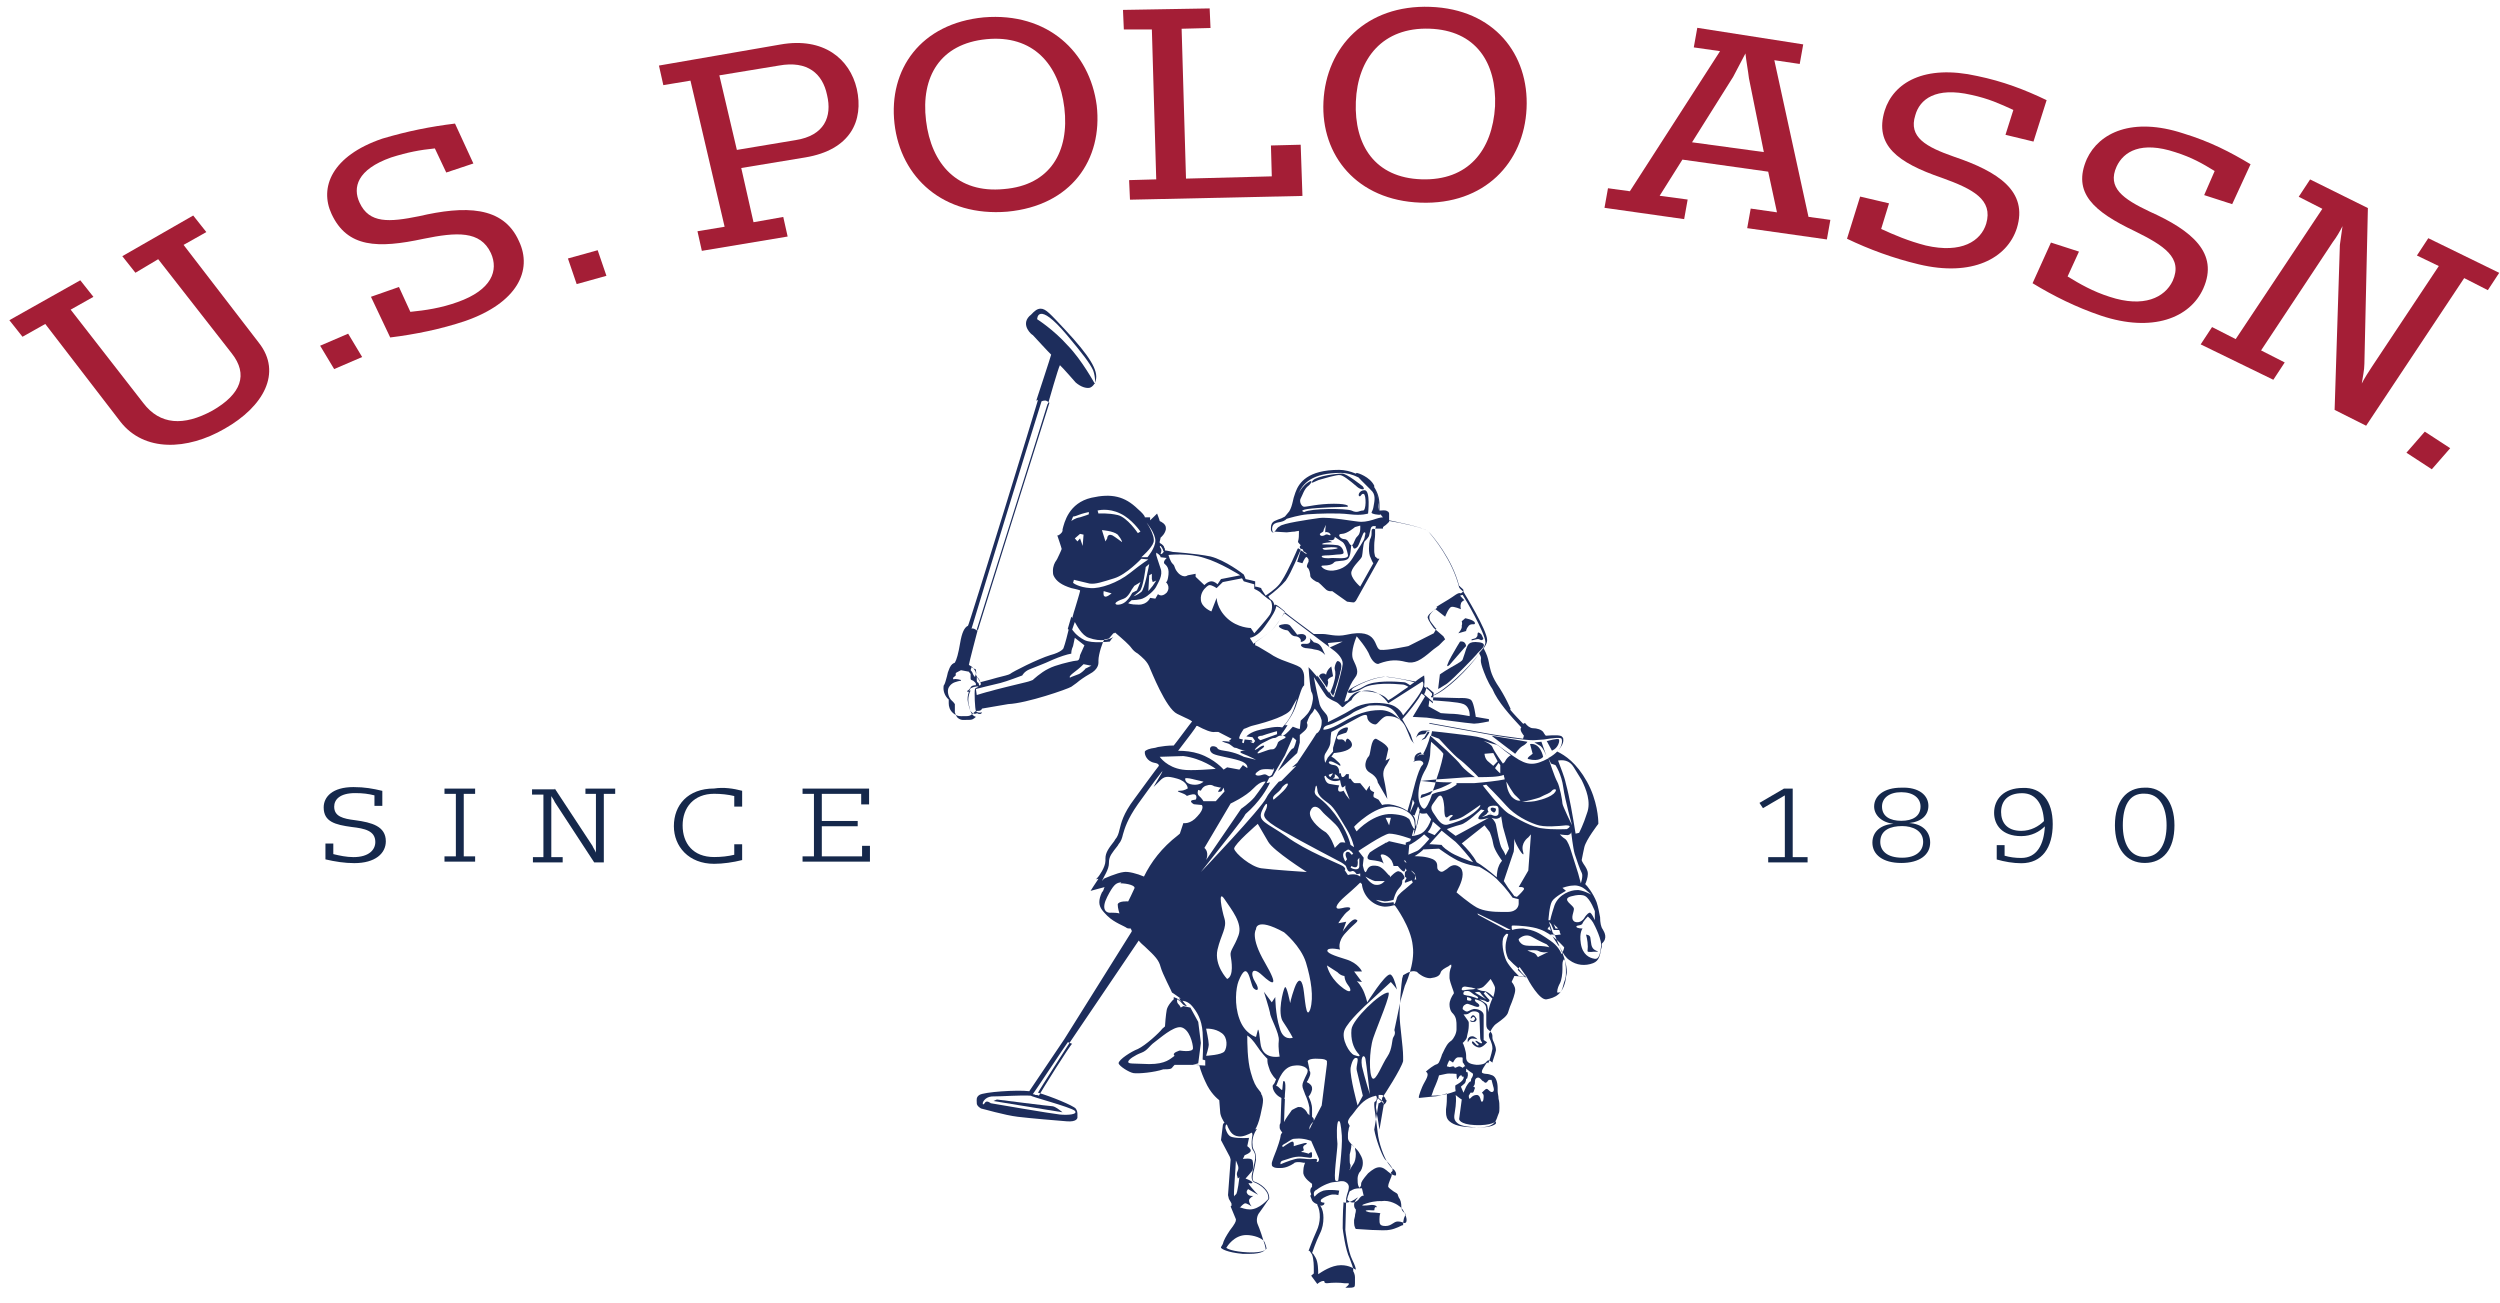 <svg width="142" height="74" viewBox="0 0 142 74" fill="none" xmlns="http://www.w3.org/2000/svg">
<path d="M91.034 52.782C90.935 52.654 90.885 52.398 90.885 52.098C90.835 51.841 90.786 51.542 90.686 51.242C90.487 50.729 90.139 50.301 90.04 50.216C90.09 50.13 90.189 49.831 90.189 49.66V49.617C90.189 49.446 90.09 49.275 89.94 49.061L89.891 48.975C89.891 48.975 89.841 48.89 89.841 48.847C89.841 48.804 89.99 48.12 89.99 48.12C90.09 47.692 90.786 46.794 90.786 46.794C90.786 46.794 90.786 46.794 90.786 46.751C90.786 46.537 90.736 45.467 90.139 44.398C89.543 43.328 88.896 42.901 88.449 42.687C88.697 42.43 88.797 42.216 88.797 42.045C88.797 41.96 88.797 41.917 88.747 41.874C88.697 41.746 88.349 41.746 87.802 41.788C87.752 41.746 87.653 41.575 87.653 41.575C87.553 41.446 87.305 41.361 87.056 41.361C86.907 41.361 86.708 41.19 86.658 41.104L86.609 41.061L86.559 41.104C86.559 41.104 86.559 41.104 86.509 41.104C86.261 40.847 86.012 40.591 85.763 40.291H85.813C85.813 40.291 85.515 39.564 85.017 38.837C84.669 38.281 84.62 37.896 84.57 37.639L84.52 37.425C84.47 37.211 84.321 36.912 84.272 36.826C84.421 36.612 84.47 36.484 84.47 36.356C84.47 35.8 83.177 33.703 83.128 33.618V33.575C83.128 33.575 83.128 33.575 83.078 33.575C83.078 33.575 82.879 33.404 82.879 33.361C82.481 31.778 81.387 30.495 81.139 30.196C80.89 29.939 79.1 29.597 78.901 29.554C78.901 29.468 78.901 29.169 78.901 29.169C78.901 29.126 78.851 29.041 78.802 29.041C78.702 28.955 78.503 28.998 78.404 28.998H78.354C78.354 28.955 78.354 28.912 78.354 28.912C78.354 28.827 78.354 28.741 78.354 28.656C78.354 28.313 78.254 27.971 78.056 27.672V27.629V27.586C77.807 27.073 77.111 26.859 77.061 26.859C77.061 26.859 77.061 26.859 77.011 26.902C76.713 26.773 76.365 26.688 76.067 26.688C74.276 26.688 73.779 27.415 73.58 27.971L73.481 28.271L73.431 28.484C73.381 28.698 73.332 28.869 73.232 29.041L72.983 29.34C72.834 29.426 72.735 29.468 72.586 29.511L72.387 29.597C72.237 29.682 72.188 29.811 72.188 29.982C72.188 30.024 72.188 30.067 72.188 30.11C72.237 30.196 72.237 30.238 72.287 30.238C72.337 30.238 72.387 30.196 72.387 30.196C72.436 30.196 73.083 30.238 73.083 30.238C73.182 30.238 73.381 30.196 73.53 30.196C73.53 30.196 73.729 30.153 73.779 30.153C73.779 30.196 73.779 30.196 73.779 30.281C73.779 30.41 73.779 30.581 73.729 30.752V30.794C73.729 30.794 73.829 30.923 73.879 30.966C73.879 31.008 73.829 31.008 73.829 31.051C73.829 31.051 73.829 31.051 73.829 31.094C73.829 31.137 73.879 31.18 73.928 31.18C73.978 31.18 74.028 31.222 74.028 31.308C73.928 31.265 73.729 31.137 73.729 31.137L73.68 31.222C73.68 31.222 73.182 32.42 72.784 33.019C72.635 33.276 72.337 33.532 71.889 33.832C71.74 33.618 71.641 33.447 71.641 33.447V33.404C71.641 33.404 71.392 33.318 71.293 33.318C71.293 33.276 71.293 33.019 71.293 33.019C71.293 33.019 70.795 32.891 70.746 32.891C70.746 32.848 70.646 32.634 70.646 32.634C70.597 32.591 69.602 31.821 68.757 31.607C67.911 31.436 66.618 31.351 66.618 31.351C66.618 31.351 66.27 31.265 66.171 31.265C66.171 31.222 66.171 31.137 66.121 31.094C66.121 31.008 66.022 30.923 65.872 30.837C65.872 30.794 65.872 30.752 65.872 30.752C65.872 30.752 65.922 30.581 65.922 30.538C65.972 30.495 66.171 30.324 66.221 30.067C66.221 30.024 66.221 30.024 66.221 29.982C66.221 29.768 65.972 29.64 65.872 29.597C65.872 29.554 65.723 29.169 65.723 29.169C65.723 29.169 65.425 29.468 65.326 29.554C65.326 29.511 65.326 29.383 65.326 29.383C65.326 29.383 65.077 29.383 65.027 29.383C65.027 29.297 64.878 29.126 64.629 28.912C63.883 28.185 63.138 28.014 61.994 28.271C60.701 28.57 60.452 29.682 60.353 30.067V30.153C60.303 30.324 60.104 30.41 60.104 30.41H60.054C60.054 30.41 60.303 31.137 60.303 31.18C60.303 31.222 60.054 31.736 60.054 31.736L60.005 31.821C59.905 31.95 59.806 32.163 59.806 32.42C59.806 32.506 59.806 32.634 59.855 32.719C60.005 33.019 60.303 33.233 60.85 33.404C60.85 33.404 61.248 33.489 61.347 33.532C61.347 33.575 61.347 33.575 61.347 33.575C61.347 33.618 61.049 34.602 61.049 34.602C61.049 34.602 60.95 34.901 60.9 35.115C60.9 35.072 60.85 35.029 60.85 35.029L60.8 35.201L60.651 35.714C60.651 35.714 60.651 35.757 60.701 35.757C60.651 35.971 60.502 36.569 60.403 36.826C60.403 36.826 60.303 37.04 59.657 37.211C58.96 37.425 57.518 38.152 57.369 38.281C57.319 38.324 56.971 38.409 56.623 38.495C56.623 38.495 55.877 38.709 55.678 38.751C55.678 38.666 55.629 38.623 55.579 38.537C55.43 38.409 55.43 38.281 55.43 38.281C55.43 38.281 55.43 38.281 55.43 38.238C55.43 38.152 55.38 38.067 55.231 37.896C55.131 37.81 55.082 37.81 55.032 37.767C55.032 37.682 55.529 35.8 55.529 35.8C55.529 35.8 55.529 35.757 55.48 35.757C55.48 35.714 59.458 23.137 59.507 22.923V22.966L59.557 22.838C59.557 22.838 60.104 20.913 60.204 20.742C60.353 20.87 61.099 21.726 61.099 21.726C61.397 21.982 61.695 22.068 61.894 22.025C62.044 21.982 62.193 21.811 62.242 21.597C62.392 21.041 61.894 20.228 60.502 18.731C59.657 17.833 59.408 17.533 59.11 17.533C58.911 17.533 58.761 17.662 58.563 17.875L58.463 17.961C57.966 18.474 58.612 19.03 58.662 19.03C58.662 19.03 59.607 20.057 59.706 20.143C59.706 20.186 58.861 22.752 58.861 22.752C58.861 22.752 58.911 22.752 58.96 22.709C58.911 22.923 55.032 35.543 54.982 35.543C54.783 35.628 54.634 35.928 54.535 36.527C54.435 37.126 54.336 37.468 54.236 37.639C54.137 37.682 54.037 37.725 53.938 37.938L53.839 38.195L53.789 38.409C53.739 38.58 53.689 38.794 53.64 38.88C53.59 38.922 53.59 39.008 53.59 39.093C53.59 39.307 53.689 39.564 53.888 39.735C53.888 39.778 53.888 39.864 53.888 39.949C53.888 40.12 53.938 40.334 54.137 40.505C54.386 40.719 54.584 40.676 54.734 40.676H54.883C55.131 40.676 55.181 40.591 55.33 40.462L55.38 40.42C55.43 40.377 55.48 40.377 55.529 40.377C55.629 40.377 55.728 40.377 55.778 40.248C56.026 40.206 57.27 39.992 57.27 39.992C58.314 39.949 60.651 39.136 60.85 39.008L61.148 38.794C61.347 38.623 61.596 38.452 61.894 38.281C62.392 38.024 62.392 37.682 62.392 37.639C62.392 37.596 62.392 37.553 62.392 37.511C62.392 37.168 62.64 36.398 62.74 36.313C62.789 36.313 62.988 36.27 62.988 36.27L63.237 35.971H63.287C63.287 35.971 63.287 35.971 63.336 35.928C63.784 36.313 64.132 36.612 64.281 36.826C64.381 36.955 64.48 37.04 64.629 37.126C64.878 37.34 65.176 37.553 65.326 37.981C65.375 38.067 66.221 40.248 66.867 40.548L67.314 40.762C67.314 40.762 67.613 40.89 67.712 40.976C67.663 41.019 66.718 42.302 66.668 42.345C66.32 42.345 66.022 42.387 65.773 42.43L65.624 42.473C65.276 42.516 65.077 42.601 65.027 42.687V42.73V42.772C65.027 42.858 65.126 43.243 65.574 43.328C65.823 43.371 65.823 43.457 65.823 43.5C65.773 43.542 64.43 45.382 64.43 45.382C63.784 46.237 63.684 46.751 63.585 47.136C63.535 47.35 63.486 47.521 63.336 47.692L63.287 47.778C62.988 48.163 62.789 48.419 62.789 48.761C62.789 48.761 62.789 48.804 62.789 48.847C62.789 48.847 62.789 48.847 62.789 48.89C62.789 49.275 62.392 49.788 62.392 49.788L62.242 49.959C62.242 49.959 62.292 49.916 62.392 49.916C62.242 50.13 61.944 50.601 61.944 50.601C61.944 50.601 62.59 50.43 62.74 50.387C62.69 50.472 62.69 50.601 62.59 50.686C62.491 50.9 62.441 51.071 62.441 51.242C62.441 51.585 62.69 51.799 62.889 52.013L62.938 52.055C63.287 52.398 63.883 52.611 63.983 52.697C64.032 52.74 64.132 52.74 64.231 52.74C64.231 52.782 64.281 52.825 64.281 52.868V52.911L60.452 59.028C60.452 59.028 58.662 61.68 58.463 61.98C57.767 61.894 55.877 62.023 55.629 62.194C55.43 62.322 55.48 62.493 55.48 62.621V62.664C55.48 62.835 55.728 62.964 55.728 62.964C55.778 62.964 57.071 63.349 57.817 63.434C58.513 63.52 60.054 63.648 60.601 63.691C61.148 63.734 61.198 63.52 61.198 63.477C61.198 63.477 61.198 63.392 61.198 63.306C61.198 63.22 61.198 63.092 61.099 62.964C60.95 62.793 59.706 62.279 58.96 62.065C59.01 61.937 60.8 59.157 60.8 59.157L64.679 53.424C64.778 53.553 64.928 53.681 65.027 53.766C65.624 54.322 65.823 54.536 65.922 54.921C66.022 55.306 66.569 56.333 66.569 56.376C66.569 56.376 66.718 56.462 67.066 56.718C67.016 56.718 66.966 56.718 66.966 56.718C66.966 56.718 67.066 56.846 67.116 56.932C67.016 56.804 66.817 56.675 66.767 56.675L66.668 56.633V56.718V56.761L66.618 56.804C66.618 56.804 66.32 57.103 66.27 57.36C66.221 57.617 66.171 58.215 66.171 58.301C66.121 58.344 66.022 58.429 66.022 58.429C65.823 58.686 65.077 59.37 64.629 59.584C64.281 59.713 63.535 60.183 63.535 60.397C63.585 60.568 64.132 60.91 64.381 60.953C64.679 60.996 65.574 60.91 66.071 60.739C66.519 60.739 66.519 60.697 66.569 60.654C66.569 60.654 66.668 60.525 66.718 60.483C66.767 60.483 67.563 60.483 67.563 60.483C67.563 60.483 67.961 60.483 68.11 60.483C68.21 60.868 68.359 61.21 68.458 61.424C68.757 62.108 69.154 62.408 69.254 62.493C69.254 62.536 69.304 63.135 69.304 63.135C69.304 63.392 69.502 63.691 69.552 63.776C69.502 63.776 69.453 63.862 69.453 63.948L69.353 64.76L69.851 65.702C69.851 65.702 69.9 65.83 69.9 65.873C69.9 65.915 69.751 67.883 69.751 67.883L69.801 68.097L69.9 68.268C69.95 68.354 69.95 68.354 69.95 68.397C69.95 68.397 69.95 68.397 69.95 68.439V68.482L69.9 68.525C69.9 68.525 70.149 69.124 70.199 69.252V69.295C70.199 69.38 70.149 69.509 69.851 69.894C69.652 70.193 69.502 70.45 69.453 70.664L69.353 70.835V70.878L69.403 70.921C69.403 70.921 69.652 71.134 70.597 71.22H70.646H70.746H70.945C71.74 71.22 71.84 71.006 71.889 70.963C71.889 70.963 71.889 70.878 71.84 70.707C71.74 70.364 71.541 69.766 71.442 69.552C71.342 69.338 71.392 69.038 71.541 68.867C71.641 68.739 71.84 68.439 71.989 68.225L72.088 68.097C72.138 67.584 71.541 67.199 71.243 67.113C71.094 67.07 71.144 66.728 71.243 66.386L71.342 65.873C71.342 65.573 71.293 65.445 71.243 65.359C71.193 65.274 71.144 65.188 71.144 65.017C71.094 64.632 71.293 64.29 71.293 64.29L71.392 64.119C71.392 64.119 71.342 64.119 71.293 64.162C71.392 63.99 71.492 63.776 71.591 63.349C71.691 62.921 71.74 62.664 71.74 62.493C71.74 62.365 71.691 62.279 71.691 62.236L71.641 62.151C71.641 62.065 71.591 62.023 71.492 61.894C71.342 61.723 71.193 61.467 71.044 60.91C70.845 60.226 70.845 59.199 70.845 58.814C70.994 58.9 71.193 59.114 71.392 59.413C71.641 59.798 71.939 60.098 71.989 60.14C71.989 60.183 71.989 60.226 71.989 60.269C71.989 60.44 72.088 60.654 72.138 60.825C72.237 61.039 72.436 61.295 72.486 61.295C72.436 61.424 72.387 61.552 72.337 61.595C72.337 61.595 72.287 61.638 72.287 61.68V61.723C72.287 61.852 72.387 62.108 72.635 62.279L72.784 62.365C72.784 62.408 72.735 63.776 72.735 63.776V63.734C72.735 63.819 72.685 63.862 72.685 63.905C72.685 63.948 72.685 63.99 72.685 64.033C72.685 64.162 72.784 64.247 72.834 64.333C72.784 64.375 72.735 64.461 72.735 64.547C72.735 64.632 72.586 65.145 72.337 65.744C72.287 65.915 72.237 66.001 72.237 66.087C72.237 66.172 72.237 66.215 72.287 66.258C72.387 66.343 72.536 66.343 72.685 66.343H72.735C73.033 66.343 73.282 66.215 73.481 66.087L73.53 66.044C73.729 65.958 74.028 66.044 74.028 66.044H74.077H74.127C74.127 66.044 74.028 66.258 74.028 66.514C74.028 66.557 74.028 66.6 74.028 66.643C74.077 66.942 74.475 67.199 74.525 67.242C74.525 67.284 74.525 67.37 74.525 67.413C74.425 67.498 74.425 67.584 74.425 67.669C74.425 67.712 74.475 67.798 74.475 67.841L74.425 67.926L74.525 68.183C74.575 68.268 74.674 68.354 74.823 68.397V68.439C75.022 68.824 75.022 69.423 74.774 69.937C74.525 70.493 74.326 71.049 74.326 71.049H74.376H74.425H74.376C74.376 71.049 74.425 71.092 74.525 71.263C74.624 71.519 74.624 71.947 74.624 72.118C74.624 72.161 74.624 72.204 74.624 72.204C74.624 72.204 74.624 72.289 74.624 72.332L74.475 72.46L74.823 72.931L74.873 72.888C74.873 72.888 75.022 72.76 75.171 72.76H75.221V72.803C75.221 72.846 75.271 72.888 75.37 72.888C75.718 72.846 76.067 72.846 76.365 72.888H76.514C76.614 72.888 76.614 72.888 76.614 72.931C76.614 72.974 76.564 73.017 76.514 73.059L76.415 73.145H76.564C76.713 73.145 76.812 73.145 76.912 73.102C76.962 73.059 76.962 72.974 76.962 72.888C76.962 72.846 76.962 72.846 76.962 72.803V72.546C76.962 72.418 76.912 72.289 76.862 72.204V72.161C76.862 72.161 76.862 72.161 76.862 72.118C76.862 72.033 76.812 71.862 76.663 71.477C76.415 71.006 76.265 69.808 76.265 69.766C76.265 69.766 76.265 68.782 76.315 68.268C76.315 68.311 76.365 68.311 76.464 68.311C76.614 68.311 76.912 68.183 77.111 68.012C77.111 68.054 77.111 68.054 77.061 68.097C76.962 68.225 76.912 68.311 76.912 68.439C76.912 68.568 76.962 68.653 77.011 68.696C77.011 68.739 77.011 68.739 77.011 68.782C77.011 68.867 76.962 68.953 76.962 69.081L76.912 69.295C76.912 69.338 76.912 69.423 76.912 69.466C76.912 69.68 77.011 69.808 77.011 69.808H77.061C77.111 69.808 78.652 69.937 78.951 69.851C79.249 69.808 79.647 69.594 79.647 69.594H79.697V69.552C79.697 69.552 79.697 69.252 79.796 69.081C79.796 69.038 79.846 68.996 79.846 68.996C79.846 68.953 79.796 68.91 79.746 68.867C79.697 68.824 79.597 68.739 79.597 68.568C79.597 68.311 79.547 68.14 79.448 68.012L79.398 67.883C79.398 67.798 79.299 67.755 79.15 67.669C79.05 67.584 78.901 67.498 78.851 67.413V67.37C78.851 67.284 78.901 67.156 78.951 67.028C79 66.899 79.05 66.814 79.05 66.728C79.05 66.728 79.05 66.686 79 66.6C79.05 66.557 79.1 66.514 79.1 66.472C79.1 66.343 79 66.215 78.851 66.044L78.652 65.83C78.453 65.531 78.155 64.718 78.056 64.162C78.056 64.162 78.254 63.007 78.304 62.664C78.354 62.664 78.354 62.664 78.404 62.621C78.453 62.579 78.503 62.493 78.503 62.408V62.365C78.603 62.236 79.597 60.697 79.697 60.269C79.697 60.226 79.697 60.14 79.697 60.012C79.697 59.713 79.647 59.285 79.597 58.814C79.547 58.386 79.498 57.916 79.498 57.617V57.574C79.498 56.975 79.597 55.863 79.647 55.563C79.647 55.563 79.697 55.435 79.697 55.392C80.045 55.178 80.244 55.135 80.393 55.178C80.492 55.178 80.542 55.264 80.542 55.264C80.592 55.306 80.89 55.563 81.238 55.563C81.586 55.52 81.785 55.435 81.835 55.221C81.885 55.093 82.034 55.007 82.282 54.879L82.332 54.836C82.382 54.793 82.432 54.793 82.432 54.793C82.432 54.793 82.432 54.879 82.432 54.921C82.432 54.921 82.332 55.093 82.332 55.392C82.332 55.435 82.332 55.52 82.332 55.563C82.382 55.905 82.581 56.29 82.581 56.419C82.432 56.633 82.332 56.846 82.332 57.06C82.332 57.231 82.382 57.445 82.531 57.574C82.73 57.788 82.73 58.044 82.73 58.258V58.429V58.472C82.73 58.686 82.581 58.985 82.432 59.114C82.233 59.242 82.133 59.413 81.934 59.841C81.934 59.841 81.885 59.926 81.885 59.969C81.885 59.969 81.735 60.397 81.686 60.397L81.636 60.44C81.437 60.483 81.089 60.782 81.039 60.825L80.99 60.868L81.039 60.91C81.039 60.91 81.089 60.953 81.089 61.039C81.089 61.124 81.039 61.253 80.94 61.424C80.691 61.852 80.592 62.279 80.592 62.279V62.365L81.437 62.279C81.686 62.279 82.034 62.151 82.183 62.108C82.183 62.151 82.183 62.194 82.183 62.279C82.183 62.45 82.183 62.664 82.133 63.007C82.133 63.092 82.133 63.135 82.133 63.178C82.133 63.392 82.183 63.563 82.332 63.691C82.581 63.905 82.979 64.033 83.824 64.033C84.868 64.076 84.968 63.691 85.067 63.392L85.117 63.263C85.167 63.178 85.167 63.049 85.167 62.921C85.167 62.75 85.167 62.579 85.117 62.408C85.117 62.236 85.067 62.108 85.067 61.98C85.067 61.937 85.067 61.937 85.067 61.894C85.067 61.852 85.067 61.809 85.067 61.809C85.067 61.467 84.968 61.167 84.769 61.081C84.669 61.039 84.52 60.996 84.421 60.996C84.321 60.996 84.172 60.953 84.172 60.91V60.868C84.172 60.739 84.321 60.568 84.421 60.397L84.47 60.354V60.312C84.47 60.354 84.52 60.397 84.52 60.397L84.57 60.312C84.57 60.312 84.719 59.884 84.769 59.584V59.541C84.769 59.37 84.719 59.242 84.669 59.114C84.62 59.028 84.57 58.9 84.57 58.814V58.729L84.62 58.643L84.669 58.558C84.719 58.472 84.819 58.258 85.017 58.13C85.316 57.916 85.614 57.702 85.664 57.488L85.763 57.189C85.912 56.846 86.062 56.419 86.062 56.248V56.205C86.062 56.034 85.912 55.82 85.863 55.777C85.863 55.734 86.012 55.478 86.012 55.435C86.062 55.435 86.609 55.478 86.609 55.478C86.609 55.478 86.261 55.135 86.211 55.093C86.211 55.05 86.261 55.007 86.31 54.921C86.41 55.05 86.708 55.478 86.708 55.478C86.808 55.691 87.454 56.846 87.852 56.761C88.299 56.675 88.797 56.504 88.946 55.563C88.946 55.435 88.996 55.349 88.996 55.221C88.996 54.793 88.846 54.322 88.598 53.809C88.598 53.766 88.598 53.766 88.598 53.766L88.498 53.681L88.2 53.21C88.15 53.167 88.1 53.125 88.051 53.082C88.15 53.082 88.25 53.082 88.299 53.082C88.498 53.553 88.747 54.28 89.145 54.536C89.543 54.836 90.04 54.879 90.487 54.708C90.835 54.579 90.885 54.237 90.935 53.938L90.985 53.766C90.985 53.724 90.985 53.638 90.985 53.595C91.333 53.296 91.134 52.954 91.034 52.782ZM79.15 51.242C79.15 51.242 78.901 51.285 78.652 51.285C78.404 51.285 78.155 51.114 78.155 51.114C78.155 51.114 78.453 51.157 78.652 51.2C78.851 51.2 79.15 51.114 79.15 51.114C79.15 51.114 79.249 50.686 79.448 50.472C79.647 50.259 79.647 50.173 79.647 50.045C79.647 49.916 79.846 49.959 79.746 49.745C79.647 49.574 79.597 49.531 79.448 49.489C79.299 49.446 78.951 49.831 78.951 49.831V49.745C78.851 49.745 78.603 49.275 78.254 49.189C77.807 49.104 77.707 49.275 77.608 49.489C77.509 49.703 77.409 49.146 77.409 49.146L77.459 48.719L77.16 48.334C77.16 48.334 78.553 47.392 78.901 47.35C79.349 47.35 80.144 47.649 80.144 47.649L80.094 47.778C79.945 47.82 79.846 47.863 79.846 47.863V47.991L78.901 47.778L78.752 47.863C78.702 47.863 78.702 47.863 78.652 47.906C78.503 47.991 78.105 48.205 77.807 48.419C77.757 48.505 77.509 48.804 77.857 48.847C78.205 48.89 78.503 48.932 78.603 49.061C78.553 48.975 78.503 48.804 78.453 48.676C78.304 48.419 78.802 48.505 79.05 48.89C79.1 49.018 79.15 49.104 79.15 49.189H79.398C79.398 49.189 79.597 49.446 79.697 49.489C79.796 49.531 79.796 49.446 79.796 49.446L79.846 49.318L79.895 49.446C79.846 49.489 79.796 49.531 79.796 49.574C79.796 49.703 79.796 49.788 79.796 49.788L79.895 49.874C79.895 49.874 79.697 50.173 79.846 50.13C79.945 50.087 80.094 50.045 80.194 50.002L80.244 50.13L79.796 50.515C79.796 50.515 79.398 50.815 79.349 50.986C79.299 51.157 79.249 51.371 79.15 51.371C79.199 51.328 79.15 51.242 79.15 51.242ZM78.652 50.045C78.652 50.045 78.453 50.301 78.155 50.259C77.857 50.259 77.558 49.788 77.558 49.788C77.558 49.788 77.906 50.002 78.105 50.045C78.304 50.045 78.652 50.045 78.652 50.045ZM76.265 49.189C76.067 49.061 74.177 48.334 73.083 47.521C71.939 46.708 71.392 46.665 71.691 46.024C71.989 45.382 72.039 45.724 71.889 46.024C71.74 46.323 71.641 46.494 72.834 47.179C74.028 47.863 76.166 48.975 76.166 48.975C76.166 48.975 76.464 49.146 76.464 49.232C76.514 49.36 76.564 49.574 76.763 49.489C76.912 49.403 77.061 49.66 77.061 49.66L77.26 49.617V49.788C77.26 49.788 77.111 49.66 76.862 49.66C76.663 49.66 76.564 49.703 76.564 49.703L76.365 49.403C76.415 49.446 76.464 49.318 76.265 49.189ZM77.061 60.782C77.111 60.996 77.409 62.236 77.409 62.236L77.111 62.793C77.111 62.793 76.663 61.167 76.713 60.654C76.812 60.14 76.962 60.055 77.061 60.098C77.21 60.098 77.011 60.568 77.061 60.782ZM79.895 69.295C79.895 69.509 79.746 69.466 79.746 69.466C79.746 69.466 79.597 69.38 79.398 69.38C79.15 69.38 79.05 69.637 78.702 69.637C78.354 69.637 78.354 69.509 78.354 69.252C78.354 68.996 78.404 68.91 78.404 68.91C78.404 68.91 78.105 68.867 77.906 68.867C77.707 68.867 77.359 68.739 77.757 68.739C78.205 68.782 78.056 68.696 78.056 68.696L78.105 68.568H78.205C78.205 68.568 78.205 68.439 77.906 68.439C77.608 68.482 77.061 68.525 77.608 68.354C78.155 68.183 78.453 68.225 78.453 68.225C78.951 68.14 79.398 68.439 79.498 68.525C79.697 68.653 79.895 69.081 79.895 69.295ZM76.514 68.14L76.564 67.926C76.614 67.841 76.614 67.755 76.663 67.669C76.713 67.627 76.763 67.627 76.812 67.584C76.962 67.498 77.16 67.498 77.26 67.498C77.26 67.498 77.26 67.498 77.31 67.498H77.359L77.459 67.926C77.459 67.926 77.359 67.841 77.16 68.14C76.912 68.397 76.663 68.311 76.514 68.14ZM76.862 31.094C76.862 31.094 76.912 31.265 77.111 31.051C77.26 30.837 77.409 30.196 77.509 30.238C77.608 30.238 77.509 30.452 77.509 30.538C77.509 30.666 77.111 31.222 76.912 31.564C76.713 31.907 76.464 32.249 75.917 32.377C75.37 32.506 75.122 32.249 75.122 32.249C75.022 32.163 75.022 32.121 75.221 32.121C75.42 32.121 75.669 32.078 75.768 31.95C75.868 31.821 76.265 31.907 76.514 31.778C76.763 31.65 76.713 30.966 76.763 30.966C76.614 30.966 76.614 30.623 76.365 30.623C76.116 30.623 75.917 30.324 76.216 30.324C76.514 30.324 76.962 29.939 76.962 29.939L77.26 29.853C77.26 29.853 77.31 30.281 77.111 30.452C76.912 30.623 76.912 30.966 76.763 30.966C76.812 30.923 76.862 31.094 76.862 31.094ZM77.857 30.024C77.906 29.811 78.155 29.896 78.155 29.896L78.105 30.067C78.105 30.067 77.906 29.939 77.906 30.196C77.906 30.41 77.906 30.452 77.807 30.666C77.757 30.837 77.707 31.436 77.857 31.693C77.956 31.95 78.006 31.992 78.006 31.992L77.26 33.318C77.26 33.318 76.663 32.805 76.763 32.463C76.862 32.121 77.31 31.778 77.359 31.607C77.409 31.436 77.409 30.923 77.509 30.752C77.658 30.623 77.757 30.452 77.757 30.452C77.757 30.452 77.807 30.238 77.857 30.024ZM89.791 53.595C89.692 52.954 89.891 52.74 89.891 52.74C89.891 52.74 89.592 52.74 89.543 52.654C89.493 52.526 89.841 52.611 89.891 52.44C89.94 52.312 90.189 52.055 90.189 52.055C90.189 52.055 90.388 52.226 90.487 52.398C90.587 52.569 91.034 53.467 90.935 53.809C90.885 54.151 90.835 54.536 90.537 54.451C90.288 54.408 89.891 54.237 89.791 53.595ZM84.769 60.354C84.719 60.312 84.62 60.226 84.52 60.226L84.421 60.312C84.371 60.397 84.222 60.483 83.874 60.483C83.426 60.44 83.277 60.312 83.277 60.055V60.012V59.969C83.277 59.713 83.128 59.285 83.078 59.242C83.128 59.199 83.327 59.028 83.327 58.857C83.376 58.686 83.426 58.429 83.426 58.258C83.426 58.173 83.426 58.13 83.426 58.087C83.426 58.002 83.327 57.916 83.277 57.83C83.227 57.745 83.177 57.702 83.128 57.617C83.177 57.617 83.177 57.617 83.227 57.617C83.476 57.617 83.476 57.445 83.725 57.445C83.973 57.445 84.023 57.574 84.023 57.574C84.023 57.574 84.073 58.643 84.073 58.9C84.073 59.157 84.222 59.199 84.172 59.242C84.122 59.328 83.923 59.114 83.824 59.114C83.725 59.157 84.073 59.328 83.973 59.37C83.874 59.456 83.725 59.114 83.625 59.157C83.526 59.242 83.824 59.499 84.023 59.499C84.222 59.499 84.47 59.199 84.47 59.199L84.272 59.071C84.272 59.071 84.272 57.873 84.272 57.659C84.272 57.445 83.973 57.317 83.824 57.317C83.675 57.274 83.476 57.403 83.376 57.445C83.277 57.488 83.177 57.403 83.078 57.317C83.078 57.189 83.128 57.103 83.227 57.06C83.277 57.018 83.327 57.018 83.376 57.018L83.625 57.103C83.824 57.189 83.973 57.231 84.023 57.146C84.023 57.146 84.023 57.146 84.023 57.103C84.023 57.06 83.973 57.018 83.923 56.975C83.824 56.932 83.774 56.846 83.774 56.804V56.761C83.824 56.761 84.222 56.846 84.371 57.103C84.421 57.189 84.421 57.317 84.421 57.488C84.421 57.574 84.421 57.702 84.421 57.788C84.421 57.916 84.421 58.002 84.421 58.087C84.421 58.258 84.421 58.386 84.52 58.472C84.669 58.6 84.769 58.686 84.769 58.857V58.9C84.769 58.9 84.769 58.9 84.769 58.943C84.769 59.028 84.819 59.157 84.868 59.242C84.918 59.37 84.968 59.499 84.968 59.627V59.67C84.918 59.926 84.769 60.269 84.769 60.354ZM84.819 61.723C84.819 61.723 84.918 61.98 84.769 62.023C84.62 62.065 84.52 61.809 84.421 61.852C84.371 61.852 84.172 62.065 84.172 62.065C84.172 62.065 84.272 62.151 84.272 62.236C84.272 62.322 84.272 62.579 84.172 62.579C84.073 62.579 84.122 62.194 83.874 62.194C83.625 62.194 83.526 62.408 83.476 62.408C83.426 62.408 83.426 62.236 83.426 62.236L83.526 62.065C83.526 62.065 83.526 62.065 83.625 62.065C83.725 62.065 83.725 61.894 83.774 61.809C83.774 61.723 83.675 61.723 83.675 61.723C83.675 61.723 83.774 61.638 83.774 61.509C83.774 61.381 83.774 61.253 83.923 61.21C84.073 61.167 84.172 61.424 84.272 61.424C84.421 61.638 84.52 61.338 84.57 61.338C84.62 61.338 84.719 61.338 84.719 61.338L84.819 61.723ZM81.288 62.236C81.338 62.236 81.387 61.937 81.537 61.638C81.686 61.295 81.735 61.081 81.735 61.081C81.735 61.081 81.934 61.039 82.133 60.996C82.282 60.953 82.73 60.996 82.73 60.996C82.73 60.996 82.73 61.295 82.78 61.295C82.829 61.295 82.879 61.081 82.979 61.081C83.078 61.081 83.028 61.167 83.028 61.167C83.028 61.167 83.177 61.081 83.128 61.253C83.078 61.424 82.78 61.595 82.68 61.638C82.63 61.68 82.68 61.98 82.68 61.98C82.68 61.98 82.233 62.151 81.934 62.194C81.586 62.236 81.338 62.236 81.288 62.236C81.238 62.236 81.238 62.236 81.288 62.236ZM83.526 61.424C83.476 61.424 83.376 61.552 83.277 61.723C83.177 61.937 83.128 62.065 83.128 62.065L82.979 61.723C82.979 61.723 83.078 61.638 83.177 61.552C83.277 61.467 83.277 61.253 83.277 61.253C83.277 61.253 83.327 61.381 83.376 61.081C83.376 60.782 83.277 60.91 83.277 60.91V60.697C83.277 60.697 83.476 60.868 83.625 60.953C83.725 60.996 83.625 61.21 83.575 61.253C83.526 61.381 83.575 61.424 83.526 61.424ZM82.531 60.354C82.581 60.269 82.68 60.055 82.829 60.055H82.929C83.028 60.055 83.078 60.055 83.078 60.098V60.183C83.078 60.226 83.078 60.226 83.078 60.269C83.078 60.312 83.078 60.354 83.128 60.397C83.128 60.397 83.177 60.483 83.227 60.568H83.177C83.177 60.568 83.128 60.611 83.078 60.654C83.028 60.611 82.929 60.568 82.879 60.568C82.829 60.568 82.68 60.654 82.63 60.654C82.63 60.611 82.581 60.568 82.531 60.568L82.332 60.611C82.332 60.611 82.233 60.568 82.183 60.568C82.183 60.525 82.282 60.269 82.332 60.226L82.531 60.354ZM83.327 56.804V56.633C83.327 56.633 83.625 56.675 83.575 56.804C83.526 56.889 83.327 56.804 83.327 56.804ZM83.824 56.675C83.725 56.633 83.426 56.547 83.327 56.547C83.227 56.504 83.078 56.547 83.128 56.376C83.177 56.29 83.177 56.29 83.376 56.29C83.526 56.29 83.625 56.462 83.824 56.547C84.073 56.675 83.923 56.761 83.824 56.675ZM84.52 57.488C84.52 57.488 84.52 57.103 84.421 57.018C84.321 56.932 84.023 56.761 84.023 56.761C84.023 56.761 84.321 56.804 84.421 56.889C84.52 56.975 84.669 56.846 84.57 56.761C84.47 56.675 84.272 56.419 84.272 56.419L84.371 56.333L84.769 56.718C84.769 56.718 84.669 56.932 84.62 57.103C84.57 57.317 84.52 57.488 84.52 57.488ZM84.421 56.761L83.774 56.376C83.774 56.376 83.973 56.29 84.073 56.376C84.172 56.547 84.421 56.761 84.421 56.761ZM83.476 56.205C83.277 56.205 82.979 56.333 83.028 56.162C83.078 55.948 83.376 56.077 83.476 56.077C83.575 56.077 83.824 56.162 83.824 56.162C83.824 56.162 83.675 56.205 83.476 56.205ZM82.68 62.835C82.73 62.365 82.68 62.194 82.68 62.194C82.68 62.194 82.929 62.408 83.028 62.45L82.879 63.563C82.879 63.563 82.879 63.862 83.774 63.905C84.719 63.948 84.968 63.691 84.968 63.691V63.819C84.968 63.819 84.769 64.076 83.874 64.033C82.979 63.99 82.829 63.862 82.68 63.691C82.531 63.477 82.63 63.306 82.68 62.835ZM84.272 56.29C84.073 56.29 83.874 56.162 83.874 56.162C83.874 56.162 84.122 56.162 84.272 56.034C84.421 55.905 84.669 55.606 84.669 55.606C84.669 55.606 84.918 55.991 84.918 56.119C84.918 56.333 84.819 56.633 84.819 56.633C84.819 56.633 84.52 56.29 84.272 56.29ZM80.343 49.959C80.343 49.959 80.393 49.874 80.393 49.703L80.144 49.446C80.144 49.446 80.343 49.531 80.393 49.703L80.442 49.959H80.343ZM79.796 48.847L79.895 49.018C79.746 48.932 79.746 48.89 79.796 48.847ZM79 46.451L78.901 46.879L78.702 46.451H79ZM77.21 49.189C77.21 49.489 76.812 49.36 76.713 49.275L76.763 49.189C76.763 49.189 76.962 49.318 77.061 49.232C77.16 49.146 77.111 48.847 77.111 48.847L77.21 48.719C77.21 48.676 77.21 48.847 77.21 49.189ZM76.514 48.804L76.415 48.932C76.415 48.932 76.166 48.547 76.365 48.376C76.514 48.291 76.564 48.205 76.663 48.291C76.812 48.376 76.862 48.505 76.862 48.505L76.763 48.547C76.763 48.547 76.614 48.291 76.464 48.419C76.365 48.547 76.514 48.804 76.514 48.804ZM75.37 40.633C75.271 40.462 74.972 40.248 74.923 39.864C74.823 39.478 74.624 38.452 74.624 38.452C74.624 38.452 75.221 39.393 75.321 39.521C75.42 39.65 75.669 39.778 75.868 39.864C76.067 39.949 76.216 40.206 76.265 40.163C76.365 40.12 76.415 40.035 76.415 40.035C76.415 40.035 76.763 39.735 76.763 39.778C76.812 39.564 77.16 39.307 77.31 39.265C78.304 39.008 78.851 39.949 78.851 39.949L80.791 38.709C80.791 38.709 80.99 38.837 80.641 39.393C80.293 39.949 79.697 40.633 79.697 40.633C79.697 40.633 79.498 40.12 78.851 39.992C78.205 39.864 77.409 39.906 76.862 40.248C76.315 40.591 75.42 41.019 75.42 41.019C75.42 41.019 75.47 40.847 75.37 40.633ZM74.575 39.692C74.575 39.692 74.525 40.163 74.376 40.377C74.276 40.591 73.879 40.933 73.879 40.933L73.829 41.404C73.779 41.404 73.63 41.361 73.431 41.275C72.735 42.088 72.784 41.703 72.784 41.703C72.784 41.703 72.983 41.446 73.133 41.19C73.083 41.19 73.033 41.19 72.983 41.19C73.182 40.933 73.481 40.505 73.63 40.035L73.829 39.436C73.928 39.136 73.978 39.008 74.077 38.922V38.751C74.077 38.666 74.077 38.58 74.077 38.452C74.077 38.281 74.028 38.11 73.928 37.981C73.829 37.853 73.58 37.767 73.232 37.639C72.983 37.553 72.635 37.425 72.337 37.254C72.287 37.211 72.188 37.168 72.138 37.126C71.939 36.997 71.691 36.869 71.492 36.741C71.392 36.698 71.342 36.655 71.293 36.655V36.612C71.293 36.569 71.293 36.527 71.293 36.484C71.541 36.313 71.989 36.013 72.188 35.842C72.436 35.628 72.834 35.029 72.934 34.816C73.282 35.072 75.47 36.741 75.718 36.912C76.017 37.126 76.265 37.425 76.265 37.682C76.265 37.682 76.265 37.682 76.265 37.725C76.265 37.853 76.067 38.709 75.768 39.607C75.718 39.564 75.669 39.564 75.619 39.521V39.478L75.47 39.265C75.47 39.307 75.47 39.307 75.47 39.35C75.42 39.265 75.37 39.179 75.271 39.051V39.008L74.823 38.366V38.409C74.823 38.409 74.823 38.409 74.823 38.452C74.575 38.152 74.326 37.896 74.326 37.896C74.326 37.896 74.376 38.794 74.475 39.265C74.575 39.436 74.575 39.564 74.575 39.692ZM71.939 44.013C71.79 43.927 71.691 44.056 71.442 44.056C71.193 44.013 71.342 43.885 71.541 43.756C71.74 43.628 72.337 43.714 72.337 43.714V43.628C72.436 43.671 72.287 43.885 72.237 44.013C72.088 44.141 72.088 44.099 71.939 44.013ZM63.585 51.884C63.585 51.884 63.486 51.841 63.138 51.841C62.789 51.884 62.541 51.627 62.889 50.943C63.237 50.259 63.386 50.173 63.585 50.13C63.784 50.087 63.635 50.173 63.635 50.173C64.032 50.173 64.53 50.301 64.43 50.472C64.381 50.601 64.082 51.2 64.082 51.2C64.082 51.2 63.535 51.157 63.486 51.371C63.486 51.585 63.585 51.884 63.585 51.884ZM62.988 49.018V48.975C62.988 48.633 63.187 48.419 63.486 48.034L63.535 47.949C63.684 47.778 63.734 47.606 63.784 47.392C63.883 47.05 64.032 46.537 64.629 45.681C64.977 45.211 65.475 44.483 66.022 43.799C66.022 43.842 65.972 43.927 65.972 43.927L65.524 44.697C65.524 44.697 65.624 44.612 65.872 44.355C66.121 44.099 66.27 44.056 66.867 44.227C67.464 44.398 67.464 44.783 67.464 44.783C67.464 44.783 67.265 44.911 67.066 44.911C66.817 44.911 66.867 44.954 67.116 45.04C67.364 45.125 67.414 45.211 67.414 45.211C67.414 45.211 67.712 45.082 67.862 45.125C68.011 45.168 67.961 45.467 67.862 45.425C67.414 45.467 67.812 45.681 67.812 45.681L68.259 45.724C68.259 45.724 68.458 45.895 68.011 46.366C67.613 46.836 67.215 46.751 67.215 46.751L67.016 47.35C66.966 47.392 66.966 47.392 66.917 47.435C65.972 48.163 65.375 48.975 64.977 49.788C64.579 49.617 64.082 49.489 63.834 49.531C63.436 49.574 62.69 49.916 62.69 49.916L62.64 50.002C62.64 50.002 62.59 50.002 62.59 50.045C62.69 49.788 62.988 49.403 62.988 49.018C62.988 49.061 62.988 49.061 62.988 49.018ZM72.138 34.088C72.237 34.131 72.337 34.559 72.138 34.901C71.939 35.201 71.243 35.971 71.243 35.971L71.044 35.671C71.044 35.671 70.298 35.671 69.701 35.115C69.105 34.559 69.105 33.96 69.105 33.96L68.806 34.73C68.806 34.73 68.259 34.516 68.21 34.088C68.16 33.661 68.458 33.404 68.458 33.404C68.458 33.404 68.607 33.233 68.707 33.233C68.856 33.233 69.105 33.404 69.105 33.404L69.453 33.062L70.547 32.848L70.646 33.019L71.243 33.19V33.447C71.243 33.447 71.541 33.575 71.641 33.703C71.691 33.746 72.039 34.046 72.138 34.088ZM75.42 36.527L76.265 36.441L75.519 36.783L75.42 36.527ZM76.365 39.864C76.365 39.864 76.564 39.008 76.962 38.495C77.21 38.195 77.061 37.896 76.862 37.468C76.663 37.04 77.061 36.142 77.061 36.142C77.061 36.142 77.658 36.826 77.807 37.254C78.006 37.682 78.254 37.767 78.354 37.682C78.951 37.468 79.349 37.468 79.846 37.596C80.343 37.725 80.691 37.511 81.338 36.955C81.487 36.826 81.636 36.741 81.735 36.655C81.934 36.441 82.084 36.313 82.084 36.313L81.984 36.142L81.437 35.671C81.437 35.671 81.139 35.286 81.089 35.072C81.089 34.944 81.288 34.773 81.537 34.602L82.084 35.029C82.084 35.029 82.282 34.516 82.432 34.473C82.581 34.431 82.979 34.602 82.979 34.602C82.979 34.602 82.929 34.431 82.979 34.302C82.979 34.174 83.177 34.088 83.177 34.088C83.177 34.088 83.078 34.003 82.929 33.832C82.979 33.832 83.028 33.789 83.078 33.789C83.177 33.917 84.371 35.971 84.371 36.484C84.371 36.569 84.321 36.741 84.172 36.912L84.023 37.083C84.023 37.083 84.023 37.083 84.023 37.126C83.426 37.981 82.133 39.265 81.387 39.521H81.338V39.393C81.238 39.265 81.039 39.093 80.89 39.008C80.94 38.623 80.89 38.366 80.89 38.366C80.89 38.366 80.592 38.537 80.343 38.751C80.045 38.666 79.498 38.537 78.802 38.452C78.304 38.366 77.26 38.794 76.763 39.093C76.614 39.179 76.564 39.265 76.564 39.307C76.564 39.307 76.564 39.35 76.614 39.35C76.713 39.393 77.061 39.307 77.409 39.093C77.956 38.751 79.199 38.837 79.647 38.88C79.746 38.88 79.846 38.922 79.995 39.008C79.895 39.093 79.796 39.136 79.746 39.179C79.498 39.35 79.1 39.65 78.851 39.778C78.553 39.35 77.757 39.222 77.26 39.265C76.812 39.307 76.564 39.778 76.564 39.778L76.365 39.864ZM88.697 41.96C88.747 42.088 88.797 42.559 88.001 43.029C88.001 43.029 87.951 43.029 87.951 43.072L88.1 43.371L88.349 43.457C88.349 43.457 88.697 43.97 88.797 44.74C88.896 45.467 89.294 46.879 89.294 46.879C89.294 46.879 88.747 45.767 88.747 45.639C88.747 45.51 88.598 44.655 88.449 44.398C88.299 44.141 88.001 43.2 87.951 43.072C87.156 43.5 86.758 43.5 86.012 42.986L85.515 42.644C85.017 42.259 84.57 41.917 83.526 41.788C83.526 41.788 81.835 41.575 81.338 41.532C81.338 41.617 81.288 41.703 81.288 41.788L81.735 41.96C81.735 41.96 82.581 42.901 82.879 43.115C83.177 43.328 83.824 43.97 83.973 44.141C84.47 44.141 85.117 44.141 85.415 44.013C85.415 44.099 85.465 44.184 85.465 44.27C85.067 44.355 84.272 44.441 83.725 44.483C83.526 44.483 83.128 44.483 82.73 44.483V44.569C82.73 44.569 82.282 44.911 81.885 44.954C81.586 44.997 81.387 45.082 81.338 45.125C81.188 45.596 80.99 45.938 80.89 45.938C80.691 45.895 80.393 45.382 80.691 44.355C80.641 44.355 80.542 44.355 80.492 44.355C80.542 44.355 80.592 44.355 80.691 44.355C80.741 44.141 80.84 43.927 80.99 43.671C81.188 43.286 81.238 42.944 81.238 42.73C81.238 42.516 81.288 42.131 81.288 42.131C81.288 42.131 81.885 42.644 81.984 42.815C81.984 42.901 81.835 43.585 81.586 44.27C82.382 44.227 83.277 44.141 83.526 44.141C83.575 44.141 83.675 44.141 83.774 44.141C83.575 44.013 83.177 43.714 82.979 43.457C82.78 43.157 81.636 42.131 81.238 41.788C81.139 42.216 80.94 42.644 80.84 42.815C80.94 42.858 80.89 42.858 80.791 42.858C80.741 42.858 80.741 42.858 80.691 42.858C80.592 42.858 80.492 42.986 80.492 42.986C80.492 42.986 80.492 42.986 80.542 42.901C80.592 42.858 80.691 42.815 80.741 42.815C80.741 42.815 80.741 42.772 80.691 42.73C80.542 42.772 80.293 42.858 80.343 43.2C80.343 43.2 80.194 43.328 80.343 43.243C80.442 43.2 80.592 43.2 80.641 43.2C80.741 43.2 80.94 43.328 80.791 43.457C80.542 43.671 80.194 45.211 80.194 45.211L79.945 46.066C79.647 45.852 79.249 45.724 78.901 45.681C78.752 45.681 78.652 45.681 78.503 45.724L78.304 45.425C78.304 45.425 78.155 45.339 78.056 45.296C77.956 45.254 78.056 44.997 78.056 44.997C78.056 44.997 77.757 44.911 77.807 44.697C77.857 44.483 77.608 44.911 77.608 44.911L77.26 44.483C77.26 44.483 77.111 44.483 76.962 44.483C76.862 44.483 76.713 44.227 76.713 44.227H76.614V43.97H76.464C76.464 43.97 76.365 44.141 76.265 44.141C76.166 44.141 76.166 43.927 76.166 43.927H76.067C76.067 43.927 76.116 43.5 75.768 43.457C75.42 43.414 75.42 43.243 75.569 43.243C75.718 43.243 76.116 43.5 76.116 43.5C76.116 43.5 76.216 43.457 75.967 43.243C75.718 42.986 75.619 42.986 75.619 42.986L75.768 42.772C75.768 42.772 76.415 42.73 76.663 42.516C76.962 42.302 76.663 42.002 76.564 41.96C76.464 41.917 76.415 42.173 76.415 42.173C76.415 42.173 76.365 41.96 76.116 42.002C75.868 42.045 75.917 41.788 76.067 41.746C76.166 41.703 76.464 41.617 76.464 41.617C76.464 41.617 76.564 41.489 76.564 41.361C76.564 41.232 76.116 41.404 76.017 41.575C75.917 41.746 75.718 42.473 75.718 42.473V42.687L75.42 43.029L75.271 43.328C75.271 43.328 75.171 42.986 75.271 42.815C75.37 42.644 75.569 42.387 75.569 42.131C75.569 41.874 75.619 41.575 75.619 41.575C75.619 41.575 76.763 40.976 77.061 40.805C77.359 40.633 77.658 40.505 77.658 40.719C77.658 40.976 77.956 41.147 78.105 41.147C78.254 41.19 78.503 40.633 78.851 40.676C79.15 40.676 79.597 40.762 79.846 41.318C80.094 41.874 80.094 41.96 80.194 42.088C80.244 42.131 80.293 42.216 80.343 42.259C80.194 42.088 80.194 41.788 80.045 41.575C79.945 41.361 79.647 40.847 79.647 40.847C79.647 40.847 80.094 40.377 80.592 39.65C80.641 39.564 80.691 39.478 80.741 39.393C80.791 39.436 80.89 39.478 80.94 39.564L80.244 40.719L81.039 40.762C81.039 40.762 83.526 41.104 83.725 41.104C83.973 41.104 84.57 40.976 84.57 40.976V40.847L83.824 40.719C83.824 40.719 83.725 39.949 83.575 39.778C83.426 39.607 82.879 39.65 82.879 39.65L81.288 39.607V39.521H81.338C82.084 39.222 83.376 37.981 84.023 37.126C84.073 37.211 84.122 37.297 84.122 37.382C84.122 37.511 84.023 37.553 84.421 38.495C84.52 38.709 84.62 38.922 84.769 39.136C85.067 39.864 85.813 40.676 86.41 41.318C86.261 41.446 86.559 41.788 86.559 41.788L86.509 41.96C85.863 41.874 84.918 41.746 84.47 41.66L81.188 41.061V41.104C81.885 41.232 84.47 41.703 84.47 41.703C85.117 41.831 86.559 42.045 87.106 42.045L87.703 42.002C88.2 41.917 88.647 41.874 88.697 41.96ZM89.195 48.205C89.195 48.205 89.045 47.735 88.896 47.649C88.747 47.564 88.598 47.392 88.598 47.392C88.598 47.392 88.846 47.435 89.045 47.435C89.244 47.392 89.244 47.264 89.244 47.264C89.244 47.264 89.344 48.163 89.443 48.505C89.543 48.804 89.742 49.403 89.841 49.574C89.94 49.745 89.791 50.173 89.791 50.173L89.642 49.617L89.195 48.205ZM88.598 55.863C88.697 55.691 88.747 55.306 88.747 55.05C88.747 55.007 88.747 54.921 88.747 54.879C88.747 54.879 88.747 54.836 88.747 54.793C88.747 54.622 88.797 54.494 88.846 54.494L88.896 54.579C88.896 54.579 88.946 54.836 88.946 55.178C88.946 55.349 88.946 55.563 88.846 55.777C88.697 56.376 88.647 56.376 88.498 56.376H88.449V56.333C88.449 56.162 88.548 55.948 88.598 55.863ZM80.84 47.264C80.691 47.392 80.492 47.435 80.293 47.478C80.442 47.093 80.592 46.537 80.641 46.152L80.691 46.195C80.791 46.237 81.039 46.195 81.039 46.195L81.288 46.537C81.188 46.836 81.039 47.093 80.84 47.264ZM76.713 47.991C76.713 47.991 76.564 47.221 75.818 46.237C75.072 45.254 74.674 45.296 74.674 44.954C74.724 44.612 74.774 44.483 74.823 44.826C74.823 45.168 75.122 45.382 75.47 45.639C75.818 45.895 76.116 46.494 76.464 47.05C76.812 47.606 76.912 48.12 76.912 48.12L76.713 47.991ZM76.812 40.505C76.962 40.377 77.757 40.077 77.757 40.077C79.05 39.992 79.15 40.291 79.597 40.976C79.597 40.976 79.15 40.334 78.404 40.334C77.658 40.334 77.061 40.548 76.265 41.019C75.47 41.489 75.171 41.446 75.171 41.446C75.171 41.446 75.122 41.275 75.42 41.19C75.669 41.147 76.663 40.633 76.812 40.505ZM75.818 43.97C75.818 43.97 75.967 44.056 76.017 44.141C76.067 44.227 76.067 44.227 76.067 44.227H75.718C75.718 44.227 75.768 44.184 75.818 44.141C75.818 44.056 75.818 43.97 75.818 43.97ZM75.569 44.141C75.569 44.141 75.47 44.099 75.47 44.013C75.519 43.97 75.718 43.927 75.718 43.927L75.569 44.141ZM75.718 44.355C75.917 44.398 76.116 44.312 76.116 44.312C76.116 44.312 76.166 44.612 76.216 44.697C76.265 44.783 76.415 44.612 76.415 44.612V44.783L76.663 45.425L76.464 45.168L76.315 44.911C76.315 44.911 76.166 44.997 76.067 44.954C75.967 44.911 76.017 44.74 76.017 44.74L76.067 44.612C76.067 44.612 75.718 44.569 75.519 44.526C75.271 44.483 75.221 44.099 75.221 44.099L75.321 44.056C75.271 44.099 75.47 44.312 75.718 44.355ZM80.343 45.596L80.094 46.152C80.094 46.066 80.194 45.767 80.244 45.425C80.293 45.467 80.293 45.553 80.343 45.596ZM79.995 46.494C79.895 46.409 79.697 46.28 79.05 46.237C78.056 46.195 77.16 47.093 77.061 47.221C77.011 47.179 76.912 46.965 76.912 46.965C76.962 46.879 78.056 45.81 79 45.81C79.547 45.81 80.293 46.152 80.343 46.708C80.393 47.05 80.343 47.093 80.343 47.093C80.343 47.093 80.244 47.05 80.094 46.622C80.045 46.537 80.045 46.494 79.995 46.494ZM80.393 46.665C80.393 46.537 80.343 46.409 80.244 46.28L80.343 46.323L80.542 45.81C80.592 45.852 80.592 45.938 80.641 45.981L80.442 46.965C80.393 46.879 80.393 46.794 80.393 46.665ZM82.332 46.622C82.332 46.622 82.78 46.58 83.128 46.366C83.476 46.152 84.073 45.724 84.073 45.724C84.073 45.724 84.172 45.81 83.675 46.195C83.177 46.58 82.531 46.751 82.233 46.836C81.885 46.922 81.686 46.58 81.487 46.28C81.139 45.81 81.338 45.767 81.586 45.382C81.835 44.997 81.984 45.211 82.034 45.852C82.034 46.494 82.133 46.494 82.282 46.366C82.432 46.237 82.63 46.28 82.432 46.409C82.282 46.537 82.332 46.622 82.332 46.622ZM82.979 46.836C83.327 46.751 84.122 45.981 84.122 45.981L84.321 46.024C84.321 46.024 83.923 46.366 83.973 46.494C84.023 46.622 84.57 46.451 84.57 46.451L82.68 47.478L82.332 47.221C82.282 47.179 82.282 47.179 82.282 47.179L82.183 47.093C82.183 47.093 82.63 46.922 82.979 46.836ZM84.968 45.767C85.167 45.767 85.117 46.066 85.117 46.195C85.117 46.323 84.968 46.409 84.719 46.28C84.719 46.28 84.57 46.237 84.47 46.323C84.371 46.366 84.172 46.409 84.172 46.409C84.172 46.409 84.421 46.28 84.47 46.195C84.52 46.109 84.52 46.109 84.57 46.152C84.421 45.938 84.47 45.724 84.968 45.767ZM86.012 47.649C86.062 47.949 86.658 48.89 86.509 48.376C86.36 47.863 86.808 47.564 86.808 47.564L86.957 47.392L86.808 49.446L86.261 50.387C86.261 50.387 86.609 50.344 86.559 50.515C86.509 50.601 86.31 50.815 86.161 50.943L86.012 50.9C86.012 50.9 85.863 50.686 85.664 50.43L85.415 50.045L85.962 48.419C86.012 48.419 86.012 47.35 86.012 47.649ZM87.404 54.023C87.553 54.109 87.802 54.109 87.951 54.066C87.802 54.151 87.404 54.322 87.355 54.365C87.305 54.322 87.255 54.151 87.056 54.109C86.957 54.066 86.808 54.023 86.758 53.98C86.957 53.98 87.255 53.938 87.404 54.023ZM87.255 53.724H87.106C86.758 53.724 86.559 53.724 86.41 53.595C86.261 53.467 86.261 53.381 86.261 53.339C86.31 53.296 86.609 52.996 87.007 53.21C87.454 53.467 87.852 53.638 87.852 53.638C87.852 53.638 87.951 53.724 88.001 53.809C87.902 53.766 87.603 53.724 87.255 53.724ZM83.078 49.66C83.078 49.489 83.028 49.318 82.879 49.232C82.581 49.018 82.332 49.232 82.183 49.36C82.034 49.446 81.934 49.574 81.785 49.489C81.636 49.403 81.636 49.318 81.636 49.232C81.636 49.104 81.636 48.932 81.387 48.804C80.99 48.633 80.542 48.633 80.343 48.633C80.442 48.59 80.84 48.291 80.84 48.248L81.735 48.205C81.735 48.205 82.332 48.633 82.581 48.761C83.128 49.104 83.973 49.232 84.023 49.232C84.023 49.232 84.819 49.66 85.167 50.087C85.564 50.472 85.912 50.986 85.912 50.986C85.912 50.986 86.211 51.071 86.261 51.071C86.261 51.114 86.261 51.328 86.261 51.328C86.261 51.414 86.211 51.799 85.614 51.799H85.316C84.819 51.799 84.272 51.756 83.874 51.542C83.426 51.285 82.78 50.729 82.73 50.686C82.73 50.644 83.078 50.087 83.078 49.66ZM82.68 47.82C82.879 47.991 83.526 48.761 83.675 48.975C83.426 48.89 82.63 48.59 82.332 48.376C81.934 48.12 81.885 47.991 81.885 47.991C81.885 47.991 81.288 47.949 81.188 47.949C81.238 47.906 81.835 47.221 81.885 47.179C81.934 47.221 82.68 47.82 82.68 47.82ZM85.117 49.232C85.067 49.318 85.017 49.617 85.017 49.831C84.62 49.489 84.122 49.104 83.874 48.975C83.675 48.59 83.327 48.205 83.028 47.906L84.321 46.879L84.62 47.264C84.62 47.264 84.769 47.606 84.819 47.949C84.868 48.291 85.316 48.89 85.316 48.89C85.316 48.89 85.167 49.061 85.117 49.232ZM83.923 51.884C84.023 51.927 85.664 52.74 85.813 52.825C85.714 52.825 85.564 52.825 85.564 52.825L83.973 51.97C83.973 51.97 83.923 51.927 83.923 51.884ZM85.515 48.59C85.515 48.59 85.465 48.419 85.316 48.205C85.167 47.991 85.017 47.05 84.968 46.836C84.918 46.622 84.719 46.451 84.719 46.451C84.719 46.451 84.918 46.537 85.067 46.494C85.216 46.451 85.266 46.366 85.266 46.366L85.365 46.965L85.714 48.205L85.515 48.59ZM81.387 46.665L81.835 47.05L81.487 47.435L81.089 47.264C81.089 47.264 81.288 47.093 81.387 46.665ZM87.902 52.782C87.902 52.74 87.951 52.697 88.001 52.611C88.051 52.697 88.051 52.782 88.1 52.868C88.001 52.825 87.951 52.782 87.902 52.782ZM85.664 46.195C85.167 45.852 84.222 44.612 84.222 44.612L84.421 44.569C84.421 44.569 85.067 45.211 85.564 45.767C86.062 46.323 86.758 46.665 87.255 46.836C87.703 47.008 88.548 46.922 88.946 46.879C89.393 46.879 88.996 47.093 88.996 47.093C88.996 47.093 88.15 47.136 87.603 47.05C87.056 47.008 86.161 46.494 85.664 46.195ZM85.564 44.398C85.564 44.398 85.962 45.125 86.111 45.211C86.211 45.296 86.36 45.467 86.36 45.467C86.36 45.467 86.161 45.553 85.863 45.254C85.564 44.911 85.564 44.398 85.564 44.398ZM85.365 43.371C85.365 43.371 84.868 42.687 84.769 42.43C84.719 42.302 84.47 42.173 84.272 42.088C84.122 42.045 83.973 42.002 83.973 42.002C83.973 42.002 84.122 42.045 84.272 42.088C84.47 42.131 84.769 42.259 85.017 42.302C85.167 42.387 85.316 42.516 85.465 42.644L85.813 42.901C85.714 42.944 85.564 43.072 85.465 43.286L85.365 43.371ZM84.57 43.286C84.321 43.115 84.321 42.815 84.321 42.815L84.819 42.772L85.067 43.243L84.819 43.5C84.819 43.5 84.819 43.5 84.57 43.286ZM85.117 43.328L85.216 43.457V43.927C85.216 43.927 85.216 43.927 85.117 43.842C85.017 43.756 84.918 43.628 84.918 43.628L85.117 43.328ZM87.156 45.51C87.156 45.51 86.907 45.553 86.46 45.553C86.857 45.467 87.205 45.382 87.454 45.296C87.852 45.082 88.001 45.082 88.15 44.911C88.25 44.783 88.548 44.783 88.25 45.082C87.902 45.382 87.156 45.51 87.156 45.51ZM89.493 47.35C89.344 46.409 89.145 45.254 88.946 44.526C88.846 44.056 88.647 43.628 88.498 43.2C88.747 43.157 89.145 43.157 89.393 43.585C89.841 44.312 89.841 44.312 89.841 44.312C90.09 44.826 90.388 45.553 90.139 46.195C89.94 46.836 89.692 47.307 89.692 47.307L89.493 47.35ZM81.188 39.778L81.387 39.949V39.778C81.835 39.821 82.829 39.864 83.128 39.992C83.526 40.163 83.476 40.676 83.476 40.676C83.476 40.676 82.78 40.548 82.581 40.548C82.332 40.548 81.835 40.505 81.835 40.505L81.139 40.12L81.188 39.778ZM81.437 39.35C81.437 39.35 81.387 39.735 81.387 39.864C81.338 39.821 81.288 39.778 81.288 39.778C81.188 39.692 81.039 39.564 80.89 39.436C80.99 39.265 80.99 39.136 81.039 39.008C81.139 39.093 81.288 39.222 81.437 39.35ZM79.746 38.751C79.299 38.709 78.056 38.623 77.509 38.965C77.16 39.179 76.862 39.265 76.763 39.222C76.763 39.222 76.763 39.136 76.912 39.051C77.409 38.751 78.404 38.366 78.901 38.452C79.547 38.537 80.094 38.666 80.393 38.709C80.293 38.794 80.194 38.837 80.094 38.922C79.945 38.837 79.846 38.751 79.746 38.751ZM71.591 41.446C70.994 41.575 70.795 41.831 70.795 41.831L71.144 41.874L71.293 42.088L71.193 42.216L70.994 42.131H71.144L71.094 42.045L70.696 42.002L70.646 42.216L70.547 42.173L70.597 42.002L70.398 41.96C70.348 41.874 70.497 41.617 70.646 41.404C70.795 41.361 70.945 41.275 71.094 41.232C72.138 40.976 73.133 40.633 73.332 40.291C73.481 40.035 73.58 39.821 73.68 39.692L73.53 40.163C73.381 40.633 73.083 41.061 72.834 41.318C72.486 41.232 71.989 41.361 71.591 41.446ZM72.536 41.532V41.703L71.591 42.045C71.591 42.045 71.442 41.96 71.442 41.874C71.492 41.788 71.691 41.788 71.691 41.788L71.939 41.703C72.337 41.575 72.536 41.532 72.536 41.532ZM72.188 35.842C71.939 36.056 71.293 36.484 71.193 36.569C71.193 36.527 70.994 36.27 70.994 36.227C71.094 36.227 71.492 36.099 71.84 35.586C72.287 34.987 72.486 34.602 72.486 34.431C72.536 34.431 72.735 34.559 72.983 34.773C72.934 34.858 72.436 35.628 72.188 35.842ZM67.215 42.944C68.259 43.072 69.055 43.671 69.055 43.671C69.055 43.671 67.613 43.799 67.165 43.714C66.27 43.585 65.872 42.986 65.872 42.986L67.215 42.944ZM69.403 44.911C69.453 44.826 69.502 44.74 69.502 44.74L69.552 44.954L69.055 45.51H68.359C68.359 45.51 68.259 45.339 68.11 45.211C67.961 45.082 68.06 44.868 68.06 44.868L68.21 44.911C68.21 44.911 68.309 44.655 68.558 44.612C68.806 44.526 68.956 44.655 68.956 44.655C69.105 44.697 69.353 44.74 69.353 44.74C69.353 44.74 69.154 44.911 69.204 44.997C69.204 44.954 69.353 44.997 69.403 44.911ZM67.762 44.569C67.364 44.526 67.314 44.312 67.314 44.227C67.364 44.141 67.812 44.27 67.812 44.27C68.16 44.355 68.359 44.398 68.359 44.398C68.359 44.398 68.16 44.612 67.762 44.569ZM68.906 42.815C69.154 42.944 69.851 43.029 70.398 43.2C70.945 43.371 70.845 43.628 70.845 43.628L70.597 43.457L70.398 43.714L69.701 43.585L69.502 43.714C69.502 43.714 69.005 43.115 68.11 42.815C67.712 42.687 67.314 42.644 66.917 42.644C67.513 41.874 67.961 41.275 67.961 41.232C67.961 41.232 67.961 41.232 68.011 41.232C68.409 41.446 68.806 41.617 69.005 41.575C69.005 41.575 69.055 41.575 69.105 41.575C69.154 41.575 69.204 41.575 69.204 41.575L69.701 41.831L69.95 41.96L69.801 42.088L69.9 42.131L69.403 42.088C69.403 42.088 69.502 42.173 69.701 42.216C69.9 42.259 70.049 42.473 70.149 42.473C70.298 42.473 70.348 42.601 70.845 42.644C70.597 42.601 70.248 42.687 70.597 42.815C70.945 42.944 71.342 43.157 71.342 43.157L70.646 42.986C70.646 42.986 70.199 42.73 69.552 42.644C68.956 42.559 69.304 42.473 68.956 42.387C68.657 42.345 68.657 42.687 68.906 42.815ZM72.287 42.559C72.088 42.559 72.039 42.601 71.541 42.772C71.293 42.858 71.492 42.644 71.691 42.516C71.889 42.387 71.84 42.216 71.442 42.516C71.044 42.772 71.442 42.345 71.691 42.216C72.039 42.045 72.237 41.917 72.387 41.917C72.536 41.917 72.586 41.746 72.834 41.788C73.133 41.831 73.033 41.917 72.834 42.002C72.635 42.088 72.586 42.173 72.586 42.173C72.586 42.173 72.486 42.559 72.287 42.559ZM75.072 46.066C75.271 46.323 75.868 46.751 76.067 47.093C76.265 47.435 76.415 47.863 76.415 47.863C76.415 47.863 76.216 47.82 76.116 47.863C76.017 47.949 75.818 48.163 75.818 48.163C75.818 48.163 75.569 47.392 75.221 47.221C74.873 47.008 74.276 46.451 74.425 46.066C74.575 45.681 74.873 45.81 75.072 46.066ZM80.293 47.136C80.343 47.136 80.343 47.136 80.343 47.093L80.293 47.478C80.244 47.478 80.244 47.478 80.194 47.478L80.293 47.136ZM80.89 47.392L81.188 47.649C81.188 47.649 80.691 48.248 80.492 48.334C80.293 48.419 79.995 48.547 79.995 48.547L80.045 47.991C80.094 47.991 80.592 47.692 80.89 47.392ZM86.31 55.478C86.31 55.478 85.763 54.964 85.564 54.579C85.365 54.151 85.266 53.467 85.415 53.21C85.465 53.125 85.515 53.082 85.564 53.039C85.614 53.039 85.664 53.039 85.664 53.082C85.664 53.125 85.515 53.424 85.515 53.809C85.515 54.023 85.564 54.237 85.664 54.451L85.962 54.75C86.111 54.879 86.211 54.964 86.31 55.093C86.46 55.306 86.609 55.435 86.708 55.52C86.609 55.478 86.31 55.478 86.31 55.478ZM88.697 54.194C88.647 54.066 88.498 53.724 88.051 53.424L87.802 53.253C87.404 52.996 87.156 52.825 86.509 52.74C86.211 52.74 85.962 52.782 85.912 52.825C85.863 52.782 85.863 52.74 85.863 52.654V52.611C85.863 52.569 85.912 52.569 85.962 52.569C86.211 52.569 87.007 52.611 87.454 52.782C88.2 53.039 88.797 53.766 88.846 53.809C88.846 53.895 88.747 54.109 88.697 54.194ZM88.2 52.996L87.951 52.269C87.951 52.269 88.001 51.456 88.15 51.2C88.299 50.943 88.946 50.601 88.946 50.601L88.747 50.43C88.747 50.43 89.095 50.301 89.344 50.301C89.592 50.259 89.891 50.387 90.04 50.515C90.189 50.644 90.388 50.815 90.388 50.815C90.388 50.815 89.841 50.515 89.543 50.558C89.244 50.558 88.548 50.772 88.299 51.414C88.1 52.013 88.051 52.269 88.051 52.269H87.902L88.1 52.483L88.25 52.825H88.548C88.598 52.868 88.598 52.911 88.598 52.954C88.598 52.996 88.647 53.039 88.647 53.082L88.25 53.125C88.25 53.039 88.25 53.039 88.2 52.996ZM88.498 52.74C88.449 52.74 88.399 52.74 88.349 52.74C88.349 52.697 88.25 52.526 88.25 52.483C88.299 52.569 88.399 52.611 88.498 52.74ZM89.393 51.585C89.344 51.414 88.747 51.114 89.145 50.943C89.145 50.943 89.742 50.729 90.04 50.9C90.338 51.071 90.587 51.756 90.587 51.756V52.269C90.587 52.269 90.388 51.799 90.288 51.841C90.139 51.884 89.99 52.141 89.99 52.141C89.99 52.141 89.791 52.483 89.443 52.355C89.145 52.184 89.443 51.756 89.393 51.585ZM82.979 33.703C82.829 33.618 82.581 33.874 82.282 34.046C81.984 34.217 81.586 34.473 81.586 34.473L81.636 34.516C81.387 34.687 81.188 34.901 81.188 35.029C81.188 35.029 81.188 35.029 81.188 35.072C81.188 35.201 81.238 35.286 81.338 35.414C81.437 35.543 81.537 35.671 81.537 35.671C81.537 35.671 81.537 35.671 81.586 35.714L81.437 35.971L79.995 36.698C79.995 36.698 78.802 36.955 78.404 36.912C78.006 36.826 78.354 35.628 76.464 36.056C75.917 36.184 75.42 36.013 75.171 36.013C75.072 36.013 74.823 36.013 74.624 36.013C73.928 35.5 73.182 34.944 72.983 34.773V34.73C72.834 34.602 72.536 34.345 72.436 34.345C72.436 34.345 72.387 34.345 72.387 34.388C72.387 34.388 72.387 34.431 72.387 34.473C72.387 34.302 72.337 34.174 72.237 34.088C72.138 34.046 72.088 33.96 72.039 33.874C72.387 33.618 72.784 33.276 73.033 32.976C73.381 32.463 73.779 31.436 73.879 31.222C73.928 31.265 74.127 31.351 74.227 31.436C74.177 31.522 74.028 31.308 73.879 31.265L73.68 31.907L73.978 31.992C73.978 31.992 74.077 31.736 74.177 31.65C74.227 31.607 74.276 31.693 74.326 31.778C74.326 31.821 74.326 31.864 74.326 31.907C74.276 31.992 74.177 32.206 74.276 32.249C74.376 32.334 74.425 32.591 74.425 32.719C74.425 32.848 74.774 33.062 74.823 33.062C74.873 33.019 75.171 33.361 75.321 33.489C75.47 33.618 75.669 33.575 75.669 33.575C75.669 33.575 76.216 33.96 76.514 34.174C76.763 34.217 76.912 34.217 76.912 34.217C76.912 34.217 76.962 34.174 77.011 34.131L78.304 31.821L78.354 31.736H78.254C78.205 31.693 78.155 31.65 78.105 31.607C78.105 31.564 78.056 31.436 78.056 31.308C78.056 31.222 78.056 31.094 78.056 30.966C78.056 30.752 78.105 30.538 78.105 30.367C78.105 30.196 78.105 30.11 78.105 30.024C78.205 30.024 78.553 30.024 78.553 30.024V29.982C78.553 29.939 78.553 29.939 78.603 29.896C78.752 29.811 78.851 29.682 78.901 29.64V29.597H78.951C79.498 29.682 80.94 29.982 81.139 30.196C81.387 30.452 82.481 31.736 82.879 33.276C82.879 33.276 82.929 33.276 82.929 33.318C83.078 33.447 83.128 33.489 83.128 33.532C83.078 33.661 83.028 33.661 82.979 33.703ZM76.265 30.794C76.415 30.923 76.514 31.265 76.564 31.522C76.614 31.778 76.017 31.693 75.669 31.693C75.37 31.736 75.072 31.693 75.072 31.607C75.072 31.522 75.42 31.564 75.718 31.522C75.967 31.479 76.315 31.522 76.315 31.393C76.315 31.265 76.216 31.008 75.967 30.966C75.669 30.923 75.122 30.923 75.122 30.923C74.972 30.837 75.669 30.794 75.669 30.794L75.42 30.666C75.42 30.666 75.619 30.709 75.718 30.666C75.818 30.623 75.818 30.495 75.818 30.495C75.818 30.495 76.116 30.709 76.265 30.794ZM75.122 31.137C75.122 31.137 75.519 31.051 75.868 31.094C76.216 31.137 75.669 31.222 75.42 31.222C75.122 31.265 75.122 31.137 75.122 31.137ZM75.171 30.153C75.171 30.067 75.321 29.811 75.321 29.811C75.271 29.982 75.271 30.238 75.271 30.238C75.271 30.238 75.321 30.196 75.42 30.238C75.519 30.238 75.718 30.495 75.42 30.367C75.321 30.324 75.221 30.41 75.221 30.41C75.221 30.41 75.022 30.495 74.972 30.367C74.923 30.281 75.171 30.238 75.171 30.153ZM68.409 31.693C69.304 31.95 70.447 32.677 70.447 32.677L69.353 32.891L69.154 33.19C69.154 33.19 69.005 33.019 68.806 33.019C68.607 33.019 68.409 33.233 68.409 33.233L67.911 32.762V32.591L67.464 32.677C67.464 32.677 67.265 32.848 66.966 32.591C66.668 32.292 66.767 32.163 66.618 32.035C66.469 31.907 66.37 31.522 66.37 31.522C66.37 31.522 67.513 31.393 68.409 31.693ZM61.297 38.281C61.198 38.324 60.95 38.409 60.85 38.452C60.751 38.537 60.651 38.452 60.999 38.195C61.347 37.938 61.546 37.725 61.546 37.725C61.944 37.81 61.994 37.81 61.994 37.81L61.646 37.981C61.646 38.024 61.397 38.238 61.297 38.281ZM55.38 40.548C55.131 40.505 55.082 40.334 54.982 39.906C54.883 39.478 55.131 39.093 55.131 39.093C55.231 39.051 55.33 39.008 55.38 39.008C55.529 38.965 55.579 39.008 55.579 39.008C55.48 39.051 55.38 39.093 55.38 39.136C55.33 39.307 55.38 40.291 55.43 40.377C55.48 40.462 55.579 40.505 55.778 40.462C55.728 40.591 55.629 40.548 55.579 40.548C55.529 40.505 55.48 40.505 55.38 40.548ZM54.286 40.591L54.236 40.462V40.248V40.12V39.992L54.137 39.864L54.087 39.821C53.839 39.607 53.789 39.222 53.888 39.051C53.888 39.051 53.988 38.837 54.236 38.751C54.485 38.666 54.584 38.666 54.584 38.666V38.623C54.584 38.623 54.286 38.537 54.187 38.58C54.137 38.58 54.137 38.58 54.137 38.58C54.137 38.58 54.137 38.58 54.137 38.495L54.187 38.452L54.286 38.366V38.238L54.336 38.195L54.584 38.067L55.032 38.152C55.032 38.152 55.082 38.238 55.131 38.281C55.131 38.281 55.131 38.281 55.131 38.324C55.131 38.366 55.131 38.495 55.131 38.495C55.131 38.495 55.131 38.495 55.131 38.537C55.131 38.623 55.181 38.623 55.281 38.666L55.33 38.709C55.43 38.794 55.43 38.837 55.43 38.837C55.43 38.837 55.43 38.88 55.43 38.922C55.38 38.922 55.181 38.922 55.131 39.051C55.082 39.136 55.032 39.179 54.982 39.222C54.932 39.222 54.932 39.265 54.932 39.265L54.982 39.307C54.982 39.307 55.032 39.307 55.032 39.265C55.032 39.265 55.082 39.222 55.131 39.222C55.082 39.307 54.932 39.65 55.032 40.035C55.131 40.462 55.181 40.633 55.43 40.719C55.281 40.847 55.231 40.89 55.032 40.89H54.883C54.734 40.89 54.584 40.933 54.386 40.762C54.286 40.633 54.286 40.591 54.286 40.591ZM55.629 38.666C55.728 38.794 55.728 38.88 55.678 38.922C55.629 38.922 55.629 38.922 55.629 38.965L55.579 38.794C55.579 38.794 55.48 38.751 55.48 38.666V38.452C55.529 38.495 55.579 38.58 55.629 38.666ZM55.43 38.281C55.43 38.281 55.38 38.409 55.38 38.452C55.38 38.452 55.33 38.409 55.281 38.324C55.281 38.281 55.231 38.238 55.231 38.195C55.181 38.11 55.131 38.067 55.131 38.067L55.181 37.896C55.231 37.938 55.33 37.981 55.43 38.024C55.43 38.152 55.48 38.238 55.43 38.281ZM59.408 22.752C59.507 22.795 59.557 22.838 59.607 22.881C59.06 24.592 56.026 34.217 55.529 35.842C55.48 35.8 55.43 35.757 55.33 35.714C55.281 35.714 55.231 35.671 55.181 35.714C55.678 34.046 58.563 24.677 59.159 22.795C59.259 22.752 59.309 22.752 59.408 22.752ZM58.911 18.132C58.911 18.132 58.911 17.02 60.601 19.03C61.496 20.1 61.894 20.613 62.093 21.041C62.242 21.469 62.193 21.811 62.193 21.811C62.193 21.811 61.447 20.442 60.651 19.629C59.855 18.731 58.911 18.132 58.911 18.132ZM55.48 39.478L55.43 39.136C55.43 39.136 56.424 38.88 56.822 38.794C57.17 38.709 58.065 38.366 58.065 38.366C58.065 38.366 58.165 38.152 58.463 38.024C58.761 37.896 59.259 37.725 59.806 37.468C60.204 37.297 60.601 37.168 60.85 37.126C60.85 37.04 60.85 36.912 60.95 36.698C60.999 36.484 61.049 36.227 61.049 36.227L61.596 36.655L61.347 37.211C61.298 37.425 61.347 37.297 61.297 37.425C61.248 37.553 61.148 37.511 60.95 37.553C60.751 37.596 59.955 37.767 59.557 37.981C59.11 38.195 58.662 38.623 58.662 38.623C58.662 38.623 58.463 38.709 58.264 38.751C58.065 38.794 56.325 39.222 56.225 39.265C56.026 39.307 55.48 39.478 55.48 39.478ZM61.596 36.356C61.099 36.099 60.9 35.757 60.9 35.757C60.9 35.757 60.999 35.457 61.049 35.329C61.148 35.5 61.447 36.099 61.845 36.227C62.541 36.484 63.038 36.313 63.237 36.184C63.138 36.27 63.038 36.441 63.038 36.441C62.988 36.441 62.044 36.569 61.596 36.356ZM60.95 29.34C60.95 29.34 61.049 29.34 61.248 29.255C61.447 29.169 61.845 29.083 61.845 29.083V29.212C61.845 29.212 61.646 29.297 61.347 29.383C61.049 29.426 60.85 29.597 60.85 29.597L60.95 29.34ZM64.778 30.196L64.629 30.281C64.629 30.281 64.032 29.383 63.486 29.255C62.938 29.126 62.392 29.169 62.392 29.169L62.342 28.998C62.342 28.998 62.938 28.827 63.635 29.169C64.281 29.468 64.778 30.196 64.778 30.196ZM63.734 30.794C63.734 30.794 63.336 30.495 63.187 30.41C62.889 30.281 62.889 30.581 62.889 30.581L62.789 30.752L62.59 30.11C62.59 30.11 63.237 30.153 63.486 30.367C63.734 30.666 63.734 30.794 63.734 30.794ZM61.546 30.367L61.496 31.008L61.347 30.581L61.198 30.752L61.049 30.581L61.347 30.324L61.546 30.367ZM60.999 32.933C60.999 32.933 61.546 33.062 61.894 33.147C62.242 33.19 62.59 33.062 63.287 32.848C63.983 32.634 64.828 31.736 64.828 31.736L65.226 31.778C65.226 31.778 64.878 31.992 64.182 32.548C63.486 33.105 62.491 33.447 61.944 33.404C61.248 33.361 60.95 33.105 60.95 33.105L60.999 32.933ZM65.524 30.794C65.624 30.41 65.126 29.682 65.126 29.682C65.126 29.682 65.624 30.281 65.624 30.709C65.624 31.137 65.176 31.65 65.176 31.65H64.828C64.828 31.65 65.425 31.137 65.524 30.794ZM63.138 33.703C63.138 33.703 62.839 33.96 62.74 33.874C62.64 33.832 62.69 33.575 62.69 33.575L63.138 33.703ZM63.436 34.345C63.187 34.26 63.585 34.088 63.834 34.003C64.082 33.917 64.281 33.489 64.281 33.489L64.43 33.276L64.778 33.062L64.579 33.532L64.331 33.661C64.281 33.661 64.032 34.388 63.436 34.345ZM64.729 33.575C64.928 33.447 65.077 32.206 65.077 32.206L65.276 32.035C65.276 32.035 65.027 33.447 64.828 33.618C64.629 33.789 64.381 33.874 64.381 33.874C64.381 33.874 64.579 33.703 64.729 33.575ZM65.276 32.677L65.425 32.591V32.891L65.475 33.062L65.674 32.976L65.475 33.276L65.226 33.575L65.276 32.677ZM66.022 31.436C65.922 31.522 65.922 31.436 65.922 31.436C65.922 31.436 66.022 31.265 65.922 31.137C65.823 31.008 65.922 31.008 65.922 31.008C65.922 31.008 66.071 31.18 66.071 31.308C66.121 31.265 66.121 31.351 66.022 31.436ZM64.679 34.345C64.182 34.345 64.082 34.26 64.082 34.26L64.281 34.088C64.281 34.088 64.778 34.088 64.977 33.96C65.176 33.874 65.574 33.532 65.674 33.318C65.773 33.105 66.071 32.677 65.922 32.292C65.773 31.864 65.674 31.522 65.674 31.522V31.393C65.674 31.393 65.922 31.522 65.922 31.65L66.27 31.693C66.27 31.693 66.071 31.864 66.121 31.992C66.171 32.078 66.419 32.163 66.37 32.634C66.32 33.105 66.221 33.062 66.221 33.062C66.221 33.062 66.519 33.318 66.27 33.661C65.972 33.96 65.773 33.746 65.773 33.746L65.624 34.003L65.326 33.96C65.326 33.96 65.176 34.345 64.679 34.345ZM69.9 45.639C69.9 45.639 70.746 45.254 71.193 44.783C71.641 44.312 71.889 44.398 71.889 44.398C71.889 44.398 71.541 44.911 71.243 45.296C70.945 45.639 70.497 45.938 70.497 45.938L68.508 48.847C68.508 48.847 68.707 48.419 68.409 48.163L69.9 45.639ZM70.746 46.237C71.541 45.553 71.989 44.783 72.138 44.441L71.939 44.483L72.088 44.184L72.287 44.099L72.983 42.901L73.431 41.874L73.63 42.045C73.63 42.045 73.53 42.516 73.431 42.516C73.282 42.516 72.586 43.799 72.586 43.799L73.68 42.772L73.829 42.173V41.746C73.879 41.703 73.978 41.617 74.077 41.532C74.376 41.275 74.227 41.061 74.227 41.061C74.227 41.061 74.326 40.719 74.475 40.548C74.575 40.462 74.624 40.334 74.674 40.248C75.022 40.591 75.072 40.933 75.072 40.933C75.072 41.104 75.072 41.232 74.972 41.446C74.923 41.532 74.873 41.617 74.774 41.66C74.624 41.917 73.68 43.328 73.68 43.328C73.68 43.328 73.58 43.414 73.381 43.585L73.63 43.5L72.784 44.355L72.635 44.398C72.337 44.74 72.039 45.082 71.939 45.296C71.641 45.938 68.21 49.531 68.21 49.531C69.851 47.435 70.547 46.622 70.746 46.237ZM73.083 44.697C72.934 44.954 72.337 45.425 72.337 45.425C72.188 45.168 72.635 45.082 72.834 44.697C73.133 44.398 73.232 44.483 73.083 44.697ZM76.017 63.691C76.116 63.605 76.166 63.862 76.216 64.504C76.265 65.188 76.017 67.028 76.017 67.028C76.017 67.028 76.017 67.113 75.868 67.07C75.718 66.985 75.967 65.359 75.967 64.974C75.917 64.547 75.917 63.776 76.017 63.691ZM76.166 71.862C75.619 71.862 75.072 72.247 74.873 72.375C74.873 72.375 74.873 72.375 74.873 72.332C74.873 72.161 74.873 71.691 74.724 71.434C74.624 71.263 74.575 71.177 74.525 71.177C74.575 71.049 74.724 70.578 74.972 70.065C75.122 69.766 75.171 69.466 75.171 69.167C75.171 68.91 75.122 68.696 75.022 68.525C75.022 68.525 75.022 68.525 74.972 68.482C75.022 68.482 75.022 68.482 75.072 68.482C75.271 68.439 75.221 68.311 75.221 68.311C75.221 68.311 74.972 68.311 75.022 68.183C75.022 68.097 75.271 67.969 75.519 67.883C75.768 67.798 76.017 67.883 76.017 67.883L76.067 67.627C76.067 67.627 75.569 67.541 75.171 67.627C74.923 67.712 74.774 67.841 74.674 67.969C74.624 67.926 74.624 67.841 74.624 67.798C74.624 67.712 74.674 67.627 74.774 67.584C75.171 67.284 75.619 67.156 75.669 67.156L76.017 67.113C76.216 67.07 76.365 67.07 76.514 67.199C76.564 67.242 76.614 67.327 76.614 67.413C76.614 67.541 76.564 67.712 76.514 67.841L76.464 68.054C76.464 68.225 76.415 69.808 76.415 69.851C76.415 69.894 76.564 71.092 76.812 71.562C76.962 71.862 77.011 72.033 77.011 72.118C76.912 72.076 76.663 71.862 76.166 71.862ZM76.663 65.915C76.663 65.83 76.663 65.787 76.663 65.702C76.663 65.659 76.663 65.616 76.663 65.573C76.663 65.573 76.763 65.231 76.763 64.974C76.812 65.017 76.862 65.103 76.912 65.145L77.011 65.231L76.962 65.188C76.962 65.317 77.011 65.402 77.011 65.531C77.011 65.787 76.962 66.001 76.862 66.129C76.812 66.215 76.713 66.343 76.663 66.472V66.429C76.713 66.343 76.713 66.258 76.713 66.172C76.663 66.087 76.663 66.001 76.663 65.915ZM79.299 66.686C79.299 66.728 79.299 66.771 79.249 66.771C79.199 66.771 79.05 66.728 78.851 66.557C78.702 66.429 78.553 66.3 78.354 66.3C78.155 66.3 77.956 66.429 77.707 66.643C77.409 66.985 77.31 67.156 77.31 67.242C77.31 67.284 77.31 67.327 77.31 67.327C77.26 67.413 77.26 67.456 77.21 67.456C77.21 67.456 77.21 67.456 77.16 67.37C77.111 67.242 77.111 67.113 77.111 66.942C77.111 66.814 77.16 66.686 77.21 66.6C77.31 66.514 77.409 66.3 77.409 66.044C77.409 65.873 77.359 65.744 77.26 65.573C77.16 65.359 77.011 65.231 76.862 65.103C76.713 64.932 76.564 64.803 76.564 64.632C76.564 64.547 76.564 64.504 76.564 64.418C76.564 64.29 76.614 64.162 76.614 64.076L76.663 63.948L76.614 63.862C76.614 63.819 76.564 63.819 76.564 63.734C76.564 63.648 76.614 63.52 76.812 63.306L76.912 63.178C77.26 62.707 77.558 62.365 78.155 62.236C78.155 62.236 78.205 62.279 78.205 62.365C78.205 62.408 78.205 62.493 78.105 62.579C78.056 62.579 78.056 62.664 78.056 62.75C78.056 62.921 78.105 63.178 78.155 63.563L78.254 64.333C78.304 64.889 78.603 65.744 78.851 66.087L79.05 66.343C79.199 66.429 79.299 66.557 79.299 66.686C79.299 66.686 79.299 66.643 79.299 66.686ZM78.603 62.707C78.603 62.707 78.603 62.75 78.603 62.707C78.603 62.707 78.453 63.605 78.354 64.162L78.254 63.52C78.205 63.349 78.205 63.135 78.155 62.921C78.155 62.75 78.205 62.621 78.205 62.493C78.254 62.45 78.254 62.408 78.254 62.365C78.354 62.45 78.503 62.579 78.603 62.707ZM78.304 62.365C78.304 62.322 78.304 62.365 78.304 62.365C78.304 62.279 78.304 62.236 78.304 62.194C78.354 62.194 78.453 62.194 78.453 62.194C78.503 62.194 78.553 62.194 78.553 62.236L78.603 62.279C78.652 62.322 78.702 62.408 78.702 62.45L78.752 62.493V62.536C78.752 62.579 78.702 62.664 78.652 62.707C78.603 62.75 78.603 62.75 78.603 62.75C78.603 62.75 78.603 62.75 78.603 62.707C78.603 62.536 78.304 62.365 78.304 62.365ZM74.376 64.162V64.119V64.076C74.376 63.948 74.525 63.776 74.575 63.734C74.624 63.691 74.624 63.648 74.624 63.605C74.624 63.52 74.575 63.477 74.525 63.434C74.525 63.392 74.525 63.306 74.525 63.263C74.525 63.178 74.525 63.092 74.525 63.007C74.525 62.707 74.425 62.493 74.326 62.279C74.376 62.236 74.475 62.108 74.525 61.894C74.525 61.852 74.525 61.852 74.525 61.809C74.525 61.68 74.425 61.552 74.227 61.467C74.227 61.424 74.276 61.381 74.276 61.381C74.326 61.253 74.425 61.124 74.425 60.953C74.425 60.91 74.425 60.868 74.376 60.825V60.739L74.276 60.269C74.276 60.269 74.326 60.098 74.923 60.14C75.171 60.14 75.321 60.183 75.37 60.269C75.37 60.312 75.37 60.312 75.37 60.354C75.37 60.397 75.37 60.44 75.37 60.44L75.072 62.793C75.072 62.793 74.376 64.119 74.376 64.162C74.376 64.162 74.376 64.119 74.376 64.162ZM72.934 63.734C72.934 63.563 72.983 62.408 72.983 62.408C72.983 62.408 72.983 62.408 72.934 62.408C72.983 62.365 72.983 62.279 72.983 62.151C73.083 61.21 72.884 61.424 72.884 61.424C72.884 61.424 72.834 61.809 72.834 61.894C72.784 61.98 72.635 61.68 72.486 61.68C72.635 61.295 72.884 60.568 73.53 60.525C73.829 60.483 74.077 60.568 74.177 60.654C74.227 60.697 74.276 60.739 74.276 60.825C74.276 60.953 74.177 61.081 74.127 61.21C74.077 61.338 73.978 61.509 73.978 61.638V61.68C73.978 61.809 74.077 61.98 74.127 62.151C74.227 62.365 74.326 62.621 74.376 62.921C74.376 63.049 74.376 63.135 74.376 63.178C74.376 63.263 74.376 63.306 74.376 63.349C74.376 63.349 74.376 63.349 74.326 63.306C74.326 63.306 74.326 63.263 74.276 63.263C74.227 63.135 74.127 63.007 73.978 62.921C73.928 62.878 73.829 62.878 73.729 62.878C73.63 62.921 73.53 62.964 73.381 63.049C73.232 63.263 73.033 63.52 72.934 63.734C72.983 63.734 72.934 63.734 72.934 63.734ZM74.425 57.317C74.177 58.002 74.127 56.675 74.028 56.119C73.928 55.563 73.729 55.563 73.53 56.119C73.332 56.675 73.282 56.975 73.282 56.975C73.282 56.975 73.083 55.948 72.983 56.077C72.884 56.205 72.536 57.574 72.884 58.044C73.232 58.558 73.431 58.943 73.431 58.943C73.431 58.943 72.884 59.157 72.685 58.386C72.436 57.617 72.436 56.633 72.436 56.633L72.237 56.932L71.79 56.333C71.79 56.333 72.088 57.274 72.138 57.531C72.138 57.788 72.685 58.686 72.635 59.114C72.586 59.541 72.685 60.012 72.685 60.012C72.685 60.012 71.691 60.226 71.591 59.242C71.492 58.258 71.442 58.515 71.442 58.515L71.342 58.9C71.342 58.9 70.696 58.729 70.398 57.873C70.099 57.06 70.199 56.119 70.348 55.734C70.895 54.365 70.994 55.863 71.193 56.119C71.392 56.333 71.591 56.248 71.293 55.777C70.994 55.306 71.094 54.836 71.691 55.392C72.287 55.948 72.685 56.119 71.84 54.665C70.994 53.21 71.342 52.782 71.342 52.782C71.342 52.782 71.293 52.055 72.934 52.954C72.934 52.954 73.879 53.724 74.177 54.665C74.475 55.649 74.624 56.633 74.425 57.317ZM71.094 64.846C71.094 64.889 71.094 64.932 71.094 65.017C71.094 65.188 71.144 65.317 71.193 65.359C71.243 65.445 71.293 65.531 71.293 65.702C71.293 65.744 71.293 65.787 71.293 65.83L71.193 66.343C71.144 66.557 71.094 66.728 71.094 66.857C71.094 66.985 71.144 67.113 71.243 67.156C71.492 67.242 72.039 67.584 72.039 68.012C72.039 68.012 72.039 68.054 72.039 68.097C72.039 68.097 71.541 68.696 70.994 68.696C70.746 68.696 70.547 68.611 70.398 68.568C70.447 68.568 70.447 68.568 70.447 68.568C70.447 68.568 70.597 68.397 70.696 68.354C70.795 68.311 71.094 68.525 71.094 68.525C71.094 68.525 70.945 68.354 70.945 68.183C70.945 68.054 71.193 67.926 71.193 67.926C71.193 67.926 70.945 67.969 70.845 67.798C70.746 67.669 70.895 67.541 70.895 67.541C70.895 67.541 71.541 67.926 71.442 67.841C71.342 67.755 70.795 67.156 70.945 67.199C71.094 67.242 71.193 67.199 71.094 67.113C70.994 67.028 70.746 66.942 70.746 66.942C70.746 66.942 71.094 66.557 71.144 66.472C71.193 66.343 71.193 66.087 71.144 65.915C71.094 65.744 70.597 65.83 70.597 65.83L70.696 65.616C70.696 65.616 71.044 65.488 71.044 65.359C71.044 65.231 70.845 65.103 70.845 65.103L70.945 64.632C70.945 64.632 70.348 64.675 70 64.589C69.751 64.547 69.652 64.247 69.602 64.076C69.602 63.905 69.652 63.862 69.652 63.862C69.652 63.862 69.652 63.862 69.701 63.905L69.751 64.033C69.851 64.204 69.95 64.504 70.348 64.547C70.597 64.589 70.945 64.418 71.094 64.333C71.193 64.418 71.094 64.589 71.094 64.846ZM69.552 52.184C69.403 51.713 69.154 50.472 69.552 51.071C69.95 51.67 70.597 52.44 70.348 53.125C70.099 53.809 69.851 53.98 69.9 54.28C69.95 54.579 70.099 55.435 69.701 55.606C69.701 55.606 68.956 54.836 69.154 53.938C69.353 53.082 69.701 52.697 69.552 52.184ZM70.199 65.915C70.298 66.172 70.398 66.3 70.298 66.514C70.199 66.728 70.298 66.814 70.298 66.899C70.298 66.985 70.398 66.857 70.398 66.857C70.398 66.857 70.298 67.798 70.199 67.841C70.149 67.883 70.099 67.926 70.099 67.969C70.099 67.926 70.099 67.926 70.099 67.926C70.049 67.926 70.199 66.172 70.199 65.915ZM71.939 70.921C71.939 70.921 71.84 71.177 70.895 71.134C70 71.092 69.701 70.921 69.652 70.878C69.701 70.792 70.099 70.15 70.795 70.15C71.193 70.15 71.74 70.322 71.84 70.578C71.939 70.835 71.939 70.921 71.939 70.921ZM71.641 49.318C71.044 49.232 70.149 48.462 70.099 48.205C70.099 47.949 71.442 46.794 71.442 46.794C71.442 46.794 71.74 47.307 72.039 47.82C72.337 48.334 74.227 49.531 74.227 49.531C74.227 49.531 72.237 49.403 71.641 49.318ZM68.508 58.429C68.508 58.429 69.005 58.386 69.403 58.686C69.751 58.943 69.701 59.499 69.552 59.713C69.403 59.926 68.508 59.969 68.508 59.969C68.508 59.969 68.657 59.499 68.657 59.328C68.657 59.114 68.508 58.429 68.508 58.429ZM73.033 64.932C73.381 64.718 73.381 64.675 73.63 64.675C74.028 64.632 74.475 64.803 74.475 64.803L74.923 65.83C74.923 65.83 74.923 66.001 74.823 66.001C74.674 66.001 75.022 65.787 74.575 65.83C74.127 65.873 73.928 65.744 73.58 65.83C73.232 65.915 72.735 66.129 72.735 66.129C72.735 66.129 72.685 65.958 72.884 65.915C73.083 65.873 73.481 65.659 73.928 65.702C74.376 65.744 74.525 65.83 74.525 65.659C74.525 65.488 74.525 65.445 74.475 65.445C74.425 65.445 74.326 65.531 74.326 65.531C74.326 65.531 74.227 65.488 74.028 65.445C73.829 65.445 73.928 65.402 74.028 65.359C74.127 65.317 73.928 65.188 74.077 65.06C74.276 64.974 74.276 64.889 74.077 64.932C73.879 64.974 73.481 65.103 73.481 65.103C73.481 65.103 73.53 64.803 73.381 64.846C73.232 64.889 72.884 65.145 72.884 65.145C72.884 65.145 72.685 65.103 73.033 64.932ZM77.359 60.568C77.26 59.926 77.509 59.884 77.558 60.14C77.608 60.397 77.807 62.151 77.807 62.151C77.807 62.151 77.509 61.21 77.359 60.568ZM76.116 55.991C75.47 55.435 75.37 54.836 75.37 54.836L75.967 55.221C76.166 55.435 76.365 55.435 76.365 55.435C76.365 55.435 76.365 55.691 76.564 55.948C76.812 56.248 76.763 56.547 76.116 55.991ZM78.304 28.998C78.304 29.041 78.304 29.083 78.354 29.126V29.083C78.254 28.998 78.304 28.57 78.304 28.57C78.304 28.57 78.304 28.228 78.105 27.8C78.254 28.099 78.354 28.527 78.304 28.998ZM72.337 30.238C72.237 30.238 72.188 29.811 72.436 29.725C72.586 29.64 72.884 29.682 73.083 29.468C73.232 29.426 73.779 29.255 74.276 29.212C74.923 29.169 75.967 29.126 76.663 29.212C77.359 29.297 77.707 29.169 77.707 29.169C77.707 29.169 77.857 27.843 77.509 27.843C77.21 27.843 77.111 28.142 77.21 28.185C77.31 28.228 77.31 28.014 77.459 28.057C77.608 28.099 77.608 29.041 77.409 28.998C77.21 28.998 77.111 29.169 76.763 28.998C76.415 28.869 74.475 28.869 74.077 29.083C74.077 29.083 73.729 28.998 74.276 28.912C74.823 28.827 76.415 28.784 76.514 28.784C76.614 28.784 76.663 28.613 75.768 28.613C74.873 28.613 74.276 28.784 74.077 28.784C73.928 28.784 73.779 28.484 73.879 28.313C73.978 28.142 74.077 27.757 74.326 27.586C74.525 27.415 74.575 27.201 74.276 27.415C74.077 27.543 73.829 27.843 73.729 28.099C73.978 27.458 74.525 26.859 76.166 26.859C76.464 26.859 76.812 26.944 77.16 27.116C77.31 27.287 77.807 27.757 77.956 27.928C78.155 28.185 78.056 28.527 78.006 28.827C77.956 29.126 77.757 29.126 78.105 29.212C78.404 29.255 78.453 29.255 78.404 29.169C78.453 29.297 78.553 29.383 78.553 29.383C78.553 29.383 78.404 29.383 78.155 29.468C77.906 29.554 77.608 29.64 77.31 29.64C77.011 29.64 75.519 29.34 74.923 29.426C74.326 29.511 72.834 29.725 72.685 29.896C72.486 29.982 72.436 30.238 72.337 30.238ZM61.049 63.092C61.248 63.306 60.651 63.349 60.204 63.306C59.756 63.263 56.275 62.664 56.275 62.664C56.275 62.664 56.026 62.45 55.927 62.664C55.778 62.835 55.828 62.621 55.828 62.621C55.828 62.621 55.927 62.322 56.325 62.279C56.971 62.279 57.966 62.194 58.563 62.236C58.513 62.279 60.8 62.878 61.049 63.092ZM59.01 62.236C58.96 62.194 58.861 62.194 58.811 62.194C58.761 62.151 58.662 62.151 58.662 62.151C58.712 62.108 60.601 59.242 60.651 59.199C60.701 59.199 60.85 59.285 60.9 59.285C60.8 59.328 59.11 62.023 59.01 62.236ZM67.762 59.541C67.762 59.798 67.016 59.67 67.016 59.67C67.016 59.67 66.519 59.798 66.718 59.969C66.469 60.14 66.221 60.44 65.276 60.44C64.331 60.397 64.082 60.44 64.082 60.312C64.082 60.183 64.48 59.926 64.828 59.798C65.176 59.67 65.276 59.413 65.574 59.199C65.872 58.985 66.618 58.301 67.066 58.344C67.563 58.429 67.762 59.285 67.762 59.541ZM67.762 60.483L68.06 60.397L68.21 59.242L68.06 58.044L67.613 57.231L67.215 57.146L67.066 57.231C67.066 57.231 67.016 57.103 66.917 57.018C66.817 56.889 66.867 56.761 66.867 56.761C66.867 56.761 67.066 56.889 67.165 57.018C67.265 57.146 67.414 57.146 67.414 57.146L67.165 56.846C67.165 56.846 67.464 56.846 67.712 57.146C67.961 57.445 68.259 57.873 68.309 58.643C68.359 59.413 68.309 60.183 68.309 60.183L68.458 60.226V60.525L67.762 60.483ZM79.796 55.991L79.547 56.846C79.448 57.36 79.199 58.515 79.199 58.515C79.199 58.515 79.299 58.686 79.15 58.9C79.05 59.028 79.1 59.584 78.802 60.012C78.503 60.44 78.155 61.424 77.956 61.253C77.757 61.081 77.757 59.67 78.006 58.943C78.254 58.215 79.05 56.376 78.851 56.376C78.404 56.376 76.812 57.916 76.763 58.472C76.713 59.028 76.862 59.499 77.111 59.798C77.359 60.055 77.16 60.012 76.912 59.926C76.663 59.841 76.166 59.028 76.365 58.515C76.564 58.002 77.658 57.018 77.658 57.018L79 55.777C79 55.777 79.199 55.991 79.349 56.205C79.249 55.777 79.1 55.349 78.951 55.349C78.652 55.349 77.658 56.932 77.658 56.932C77.658 56.932 77.558 56.462 77.359 56.119C77.16 55.777 77.061 55.734 77.061 55.734L77.359 55.777L76.912 55.178H77.359C77.359 55.178 77.16 54.708 76.464 54.494C75.768 54.28 75.271 54.109 75.42 53.938C75.569 53.809 76.116 53.938 76.116 53.938C76.116 53.938 75.917 53.51 76.464 52.954C76.962 52.398 77.26 52.312 77.011 52.226C76.763 52.141 76.265 52.911 76.265 52.911L76.464 52.355L76.017 52.44C76.017 52.44 76.315 51.927 76.564 51.756C76.812 51.585 76.713 51.456 76.216 51.585C75.718 51.713 75.868 51.371 76.415 50.9C76.962 50.43 77.26 50.13 77.26 50.13L77.359 50.216V50.259C77.459 50.943 78.006 51.456 78.652 51.499C78.851 51.499 79.05 51.456 79.199 51.414L79.249 51.456C79.249 51.456 80.144 52.654 80.244 53.724C80.393 54.75 79.796 55.991 79.796 55.991Z" fill="#1D2D5C"/>
<path d="M84.719 46.239C84.669 46.239 84.669 46.196 84.619 46.196C84.669 46.239 84.719 46.239 84.719 46.239Z" fill="#1D2D5C"/>
<path d="M81.388 44.91C81.289 44.953 80.891 45.124 80.792 45.124C80.692 45.124 80.692 45.337 80.692 45.337L81.239 45.124L81.388 44.91L81.637 44.824C81.836 44.781 82.333 44.525 82.333 44.525L82.482 44.439C82.184 44.439 81.836 44.439 81.537 44.397C81.537 44.568 81.438 44.739 81.388 44.91Z" fill="#1D2D5C"/>
<path d="M83.674 58.05C83.873 58.05 83.873 57.879 83.873 57.879C83.873 57.879 83.773 57.665 83.674 57.665C83.575 57.665 83.525 57.836 83.525 57.836C83.525 57.836 83.575 57.879 83.624 57.794C83.674 57.708 83.773 57.794 83.773 57.836C83.823 57.879 83.674 58.008 83.674 58.008C83.674 58.008 83.575 57.965 83.525 57.965C83.475 57.922 83.475 58.05 83.674 58.05Z" fill="#1D2D5C"/>
<path d="M83.921 59.031C83.921 59.031 83.772 58.859 83.624 58.859C83.624 58.859 83.475 58.859 83.425 58.945C83.326 59.031 83.375 59.202 83.375 59.202C83.375 59.202 83.475 58.988 83.624 58.988C83.772 58.988 83.921 59.031 83.921 59.031Z" fill="#1D2D5C"/>
<path d="M86.757 42.131L84.718 41.789L86.061 42.816C86.061 42.816 86.259 42.516 86.458 42.388C86.707 42.26 86.757 42.131 86.757 42.131Z" fill="#1D2D5C"/>
<path d="M87.552 42.13L87.154 42.173C87.154 42.173 87.303 42.258 87.452 42.343C87.651 42.429 87.85 42.984 87.85 42.984L87.552 42.13Z" fill="#1D2D5C"/>
<path d="M86.906 42.261L87.055 42.817C87.055 42.817 86.658 43.073 86.807 43.116C87.452 43.287 87.651 42.987 87.651 42.987C87.651 42.987 87.502 42.176 86.906 42.261Z" fill="#1D2D5C"/>
<path d="M90.635 53.985C90.337 53.857 90.387 53.515 90.337 53.301C90.337 53.087 90.088 53.087 90.088 53.087C90.088 53.087 90.188 53.429 90.188 53.771C90.188 54.071 90.088 54.071 90.387 54.071C90.685 54.028 90.933 54.113 90.635 53.985Z" fill="#1D2D5C"/>
<path d="M76.214 26.901C75.916 26.901 74.822 27.029 74.574 27.286C74.325 27.585 74.773 27.286 74.972 27.243C75.121 27.201 75.966 26.944 76.115 26.987C76.264 26.987 76.612 27.243 77.109 27.671C77.258 27.799 77.606 27.885 77.407 27.628C77.407 27.628 76.463 26.858 76.214 26.901Z" fill="#1D2D5C"/>
<path d="M76.116 38.24C76.116 38.155 76.165 38.069 76.165 38.027C76.265 37.599 76.016 37.556 76.016 37.556C75.917 37.471 75.768 37.898 75.817 38.027C75.867 38.155 75.867 38.454 75.768 38.754C75.718 38.968 75.619 39.181 75.569 39.31L75.718 39.524L75.817 39.31C75.768 39.31 76.016 38.711 76.116 38.24Z" fill="#1D2D5C"/>
<path d="M75.419 38.668C75.37 38.54 75.718 38.411 75.718 38.411L75.618 37.855C75.618 37.855 75.37 38.027 75.32 38.326C75.221 38.198 74.972 38.24 74.922 38.411L75.37 39.053C75.419 38.882 75.469 38.754 75.419 38.668Z" fill="#1D2D5C"/>
<path d="M73.083 35.795C73.232 35.795 73.281 36.094 73.53 36.137C73.779 36.137 73.928 36.308 73.878 36.436C73.878 36.522 74.276 36.351 74.176 36.137C74.077 35.923 73.679 36.051 73.679 36.051C73.679 36.051 73.431 35.709 73.281 35.538C73.132 35.367 72.735 35.495 72.735 35.495C72.436 35.581 72.933 35.795 73.083 35.795Z" fill="#1D2D5C"/>
<path d="M74.129 36.568C73.731 36.525 73.88 36.824 74.278 36.824C74.676 36.867 74.477 36.867 74.775 36.91C75.074 36.953 75.272 37.209 75.272 37.209C75.272 37.209 75.223 37.081 75.074 36.782C74.924 36.525 74.775 36.525 74.626 36.482L74.378 36.226C74.427 36.268 74.527 36.611 74.129 36.568Z" fill="#1D2D5C"/>
<path d="M78.951 43.072L78.703 43.2C78.703 43.2 78.802 42.815 78.852 42.559C78.852 42.302 78.156 41.96 78.156 41.96C77.858 41.96 77.858 42.815 77.758 42.944C77.609 43.072 77.361 43.628 77.808 43.885C78.255 44.141 78.255 44.441 78.255 44.441L78.802 45.382C78.802 45.382 78.703 44.655 78.603 44.227C78.504 43.799 78.653 43.585 78.802 43.371C78.902 43.2 78.951 43.072 78.951 43.072Z" fill="#1D2D5C"/>
<path d="M84.022 36.483C83.375 36.397 83.375 36.654 83.276 36.868C83.276 36.868 83.127 37.338 83.077 37.466C83.027 37.595 82.481 37.851 82.083 38.108C81.685 38.365 81.784 38.322 81.784 38.322L81.685 39.135C81.685 39.135 81.784 39.092 82.182 38.835C82.53 38.578 83.773 37.295 83.873 37.167C83.922 37.039 84.668 36.568 84.022 36.483Z" fill="#1D2D5C"/>
<path d="M82.332 37.77C82.382 37.727 83.277 36.658 83.277 36.701C83.227 36.358 82.929 36.444 82.929 36.444C82.929 36.444 81.835 38.198 82.332 37.77Z" fill="#1D2D5C"/>
<path d="M82.828 35.971L83.275 35.843C83.275 35.843 83.275 35.714 83.424 35.543C83.573 35.373 83.821 35.544 83.771 35.373C83.722 35.202 83.225 35.116 83.225 35.116L83.026 35.287C83.026 35.287 83.076 35.415 83.026 35.543C83.076 35.714 82.828 35.971 82.828 35.971Z" fill="#1D2D5C"/>
<path d="M83.576 36.351C83.576 36.394 83.675 36.351 83.874 36.308C84.072 36.265 84.072 36.394 84.172 36.351C84.321 36.308 84.221 36.223 84.172 36.094C84.122 35.966 83.973 35.923 83.973 35.923C83.874 35.966 83.973 36.094 83.874 36.18C83.824 36.308 83.576 36.265 83.576 36.351Z" fill="#1D2D5C"/>
<path d="M56.424 62.538L60.352 63.179C60.352 63.179 60.004 62.88 59.805 62.837C59.656 62.837 56.623 62.452 56.623 62.452L56.424 62.538Z" fill="#1D2D5C"/>
<path d="M87.901 42.085H87.852L88.15 42.64C88.547 42.469 88.596 42.042 88.547 41.999C88.497 41.914 87.901 42.085 87.901 42.085Z" fill="#1D2D5C"/>
<path d="M84.968 46.02C84.968 45.891 84.968 45.934 84.869 45.891C84.62 45.805 84.62 46.02 84.769 46.105C84.869 46.191 84.918 46.148 84.968 46.02Z" fill="#1D2D5C"/>
<path d="M81.586 44.272L80.692 44.358L81.537 44.444L81.586 44.272Z" fill="#1D2D5C"/>
<path d="M80.991 41.494C80.891 41.494 80.742 41.494 80.693 41.537C80.643 41.537 80.544 41.623 80.494 41.751C80.444 41.837 80.444 41.922 80.444 41.922C80.444 41.922 80.444 41.88 80.494 41.837C80.494 41.794 80.643 41.708 80.842 41.708C80.941 41.708 80.991 41.665 81.04 41.537C81.388 41.494 81.189 41.494 80.991 41.494Z" fill="#1D2D5C"/>
<path d="M81.089 41.571L80.89 41.913C80.741 41.956 80.741 42.17 80.741 42.084C80.741 41.999 80.94 41.999 80.99 41.913C81.287 41.486 81.188 41.571 81.089 41.571Z" fill="#1D2D5C"/>
<path d="M4.56 15.92L5.306 16.861L4.013 17.588L8.14 22.893C9.085 24.134 10.427 24.219 12.068 23.321C13.709 22.38 14.107 21.267 13.162 20.07L8.985 14.722L7.692 15.492L6.947 14.551L10.974 12.241L11.72 13.182L10.427 13.91L14.704 19.471C16.047 21.182 14.953 23.107 12.765 24.348C10.626 25.588 8.19 25.674 6.847 23.962L2.571 18.401L1.278 19.128L0.532 18.187L4.56 15.92Z" fill="#A41E36"/>
<path d="M19.775 18.953L20.57 20.279L18.98 20.963L18.184 19.637L19.775 18.953Z" fill="#A41E36"/>
<path d="M25.844 7.019L26.888 9.286L25.347 9.799L24.7 8.43C23.855 8.516 23.159 8.644 22.214 8.944C20.274 9.628 20.026 10.655 20.424 11.51C20.971 12.708 22.114 12.623 23.805 12.28C26.391 11.681 28.579 11.681 29.474 13.692C30.27 15.36 29.375 17.2 26.441 18.227C25.048 18.697 23.556 18.997 22.164 19.168L21.07 16.858L22.661 16.301L23.308 17.713C24.153 17.628 25.048 17.499 25.993 17.157C27.932 16.473 28.33 15.36 27.883 14.376C27.286 13.093 25.943 13.179 24.054 13.564C21.468 14.12 19.727 14.077 18.832 12.152C18.136 10.655 18.832 8.858 21.716 7.874C23.159 7.446 24.451 7.19 25.844 7.019Z" fill="#A41E36"/>
<path d="M33.948 14.212L34.445 15.666L32.755 16.137L32.258 14.682L33.948 14.212Z" fill="#A41E36"/>
<path d="M44.34 2.526C46.777 2.099 48.269 3.339 48.667 5.05C49.064 6.847 48.319 8.515 45.733 8.943L42.103 9.542L42.799 12.622L44.489 12.323L44.738 13.435L39.865 14.248L39.616 13.135L41.158 12.879L39.218 4.58L37.677 4.836L37.428 3.724L44.34 2.526ZM40.859 4.28L41.854 8.515L45.186 7.959C46.827 7.703 47.274 6.633 46.976 5.393C46.727 4.195 45.882 3.425 44.241 3.724L40.859 4.28Z" fill="#A41E36"/>
<path d="M62.294 5.991C62.642 9.071 60.852 11.68 57.222 12.022C53.592 12.322 51.156 10.097 50.807 7.017C50.459 3.937 52.299 1.328 55.88 0.986C59.51 0.686 61.897 2.953 62.294 5.991ZM52.598 6.846C52.896 9.327 54.388 10.996 57.023 10.739C59.659 10.525 60.753 8.6 60.455 6.119C60.156 3.638 58.664 1.969 56.029 2.226C53.393 2.483 52.299 4.365 52.598 6.846Z" fill="#A41E36"/>
<path d="M68.708 0.478L68.757 1.59L67.116 1.633L67.365 10.145L72.238 10.017L72.189 8.263L73.879 8.22L73.979 11.129L64.183 11.343L64.133 10.231L65.674 10.188L65.426 1.675H63.834L63.785 0.563L68.708 0.478Z" fill="#A41E36"/>
<path d="M86.709 6.164C86.56 9.244 84.322 11.639 80.692 11.511C77.062 11.383 75.023 8.816 75.172 5.779C75.321 2.656 77.609 0.26 81.239 0.389C84.869 0.517 86.858 3.084 86.709 6.164ZM77.012 5.779C76.913 8.26 78.106 10.099 80.742 10.185C83.377 10.271 84.769 8.559 84.919 6.035C85.018 3.554 83.825 1.715 81.189 1.629C78.554 1.544 77.112 3.298 77.012 5.779Z" fill="#A41E36"/>
<path d="M102.423 2.521L102.224 3.633L100.782 3.42L102.722 12.317L103.965 12.489L103.766 13.601L99.241 12.959L99.44 11.847L100.932 12.061L100.434 9.751L95.561 9.066L94.268 11.12L95.859 11.334L95.66 12.446L91.135 11.804L91.334 10.692L92.577 10.863L97.699 2.906L96.207 2.692L96.406 1.58L102.423 2.521ZM98.445 4.361L96.108 8.082L100.186 8.639L99.34 4.446C99.29 4.018 99.191 3.505 99.141 3.035C98.893 3.505 98.644 3.976 98.445 4.361Z" fill="#A41E36"/>
<path d="M116.248 5.689L115.502 8.042L113.911 7.657L114.358 6.245C113.612 5.903 112.966 5.603 111.971 5.389C109.933 4.919 109.038 5.646 108.789 6.545C108.391 7.785 109.386 8.341 110.977 8.897C113.513 9.753 115.204 10.865 114.557 12.961C114.01 14.672 112.021 15.742 108.988 15.015C107.546 14.672 106.153 14.159 104.91 13.56L105.656 11.165L107.297 11.55L106.85 13.004C107.595 13.346 108.391 13.688 109.386 13.945C111.424 14.416 112.518 13.688 112.817 12.705C113.215 11.336 112.071 10.737 110.281 10.095C107.794 9.24 106.452 8.256 107.048 6.288C107.546 4.705 109.286 3.636 112.32 4.32C113.762 4.619 115.005 5.09 116.248 5.689Z" fill="#A41E36"/>
<path d="M127.832 9.329L126.788 11.596L125.197 11.082L125.793 9.714C125.097 9.286 124.501 8.944 123.556 8.644C121.616 8.002 120.622 8.601 120.224 9.457C119.677 10.655 120.572 11.296 122.114 12.024C124.501 13.093 126.042 14.376 125.147 16.387C124.401 18.055 122.263 18.911 119.329 17.927C117.937 17.456 116.644 16.815 115.45 16.087L116.494 13.777L118.086 14.291L117.439 15.703C118.135 16.13 118.881 16.558 119.826 16.858C121.766 17.499 122.959 16.9 123.407 15.959C124.003 14.633 122.909 13.949 121.268 13.136C118.931 12.024 117.688 10.954 118.533 9.029C119.229 7.532 121.119 6.633 124.003 7.575C125.545 8.045 126.689 8.644 127.832 9.329Z" fill="#A41E36"/>
<path d="M134.496 11.818L134.297 20.673C134.297 21.015 134.198 21.443 134.148 21.785C134.297 21.486 134.546 21.101 134.745 20.801L138.524 15.112L137.281 14.513L137.927 13.529L141.955 15.497L141.309 16.481L139.966 15.796L134.396 24.181L132.606 23.282L132.905 13.914C132.954 13.572 133.004 13.187 133.054 12.845C132.905 13.144 132.706 13.486 132.507 13.743L128.429 19.903L129.772 20.587L129.125 21.571L124.998 19.561L125.645 18.577L126.987 19.261L131.91 11.861L130.567 11.176L131.214 10.192L134.496 11.818Z" fill="#A41E36"/>
<path d="M139.171 25.458L138.127 26.655L136.685 25.714L137.729 24.517L139.171 25.458Z" fill="#A41E36"/>
<path d="M21.716 44.92V45.775H21.269V45.176C20.921 45.091 20.622 45.048 20.175 45.048C19.28 45.048 18.982 45.433 18.982 45.818C18.982 46.374 19.479 46.502 20.175 46.588C21.119 46.716 21.915 46.93 21.915 47.786C21.915 48.47 21.318 49.026 20.125 49.026C19.578 49.026 19.032 48.94 18.485 48.812V47.914H18.932V48.513C19.28 48.598 19.678 48.684 20.076 48.684C20.97 48.684 21.318 48.256 21.318 47.828C21.318 47.187 20.722 47.059 19.976 46.973C19.032 46.845 18.385 46.674 18.385 45.861C18.385 45.262 18.882 44.706 20.076 44.706C20.722 44.706 21.169 44.792 21.716 44.92Z" fill="#15284B"/>
<path d="M26.987 44.792V45.091H26.341V48.641H26.987V48.941H25.247V48.641H25.893V45.091H25.247V44.792H26.987Z" fill="#15284B"/>
<path d="M31.513 44.792L33.651 48.043C33.7 48.171 33.8 48.299 33.849 48.428C33.849 48.299 33.849 48.128 33.849 48V45.091H33.253V44.792H34.943V45.091H34.297V48.984H33.75L31.513 45.562C31.463 45.434 31.364 45.305 31.314 45.22C31.314 45.348 31.314 45.476 31.314 45.605V48.684H31.96V48.984H30.27V48.684H30.866V45.134H30.22V44.835H31.513V44.792Z" fill="#15284B"/>
<path d="M42.154 44.916V45.814H41.706V45.215C41.358 45.13 40.96 45.087 40.563 45.087C39.419 45.087 38.773 45.857 38.773 46.883C38.773 47.91 39.37 48.68 40.563 48.68C40.96 48.68 41.358 48.637 41.706 48.551V47.953H42.154V48.851C41.656 48.979 41.06 49.065 40.563 49.065C39.121 49.065 38.276 48.081 38.276 46.926C38.276 45.728 39.071 44.787 40.563 44.787C41.11 44.702 41.656 44.787 42.154 44.916Z" fill="#15284B"/>
<path d="M49.364 44.792V45.69H48.916V45.091H46.679V46.631H48.717V46.931H46.679V48.641H48.966V48.043H49.413V48.941H45.585V48.641H46.232V45.091H45.585V44.792H49.364Z" fill="#15284B"/>
<path d="M100.434 48.984V48.684H101.379V45.177L100.136 45.904L99.937 45.605L101.329 44.792H101.826V48.684H102.671V48.984H100.434Z" fill="#15284B"/>
<path d="M109.533 45.767C109.533 46.28 109.185 46.665 108.44 46.75C109.185 46.793 109.633 47.221 109.633 47.862C109.633 48.547 109.036 49.017 107.992 49.017C106.948 49.017 106.352 48.547 106.352 47.862C106.352 47.221 106.849 46.836 107.545 46.793C106.849 46.708 106.451 46.28 106.451 45.809C106.451 45.211 106.998 44.74 107.992 44.74C108.986 44.697 109.533 45.168 109.533 45.767ZM106.799 47.82C106.799 48.333 107.197 48.718 108.042 48.718C108.837 48.718 109.235 48.333 109.235 47.82C109.235 47.178 108.638 46.921 108.042 46.921C107.396 46.921 106.799 47.135 106.799 47.82ZM106.898 45.809C106.898 46.365 107.346 46.622 107.992 46.622C108.638 46.622 109.086 46.365 109.086 45.809C109.086 45.339 108.688 44.997 107.992 44.997C107.296 44.997 106.898 45.339 106.898 45.809Z" fill="#15284B"/>
<path d="M116.595 46.808C116.595 48.134 115.999 49.032 114.806 49.032C114.358 49.032 113.861 48.946 113.414 48.818V48.005H113.861V48.604C114.16 48.69 114.458 48.732 114.806 48.732C115.701 48.732 116.098 47.962 116.148 46.936C115.85 47.235 115.402 47.492 114.806 47.492C113.712 47.492 113.265 46.85 113.265 46.166C113.265 45.396 113.812 44.755 114.905 44.755C115.949 44.712 116.595 45.482 116.595 46.808ZM113.662 46.123C113.662 46.679 113.961 47.193 114.806 47.193C115.353 47.193 115.8 46.936 116.098 46.637C116.049 45.696 115.651 45.054 114.855 45.054C114.06 45.054 113.662 45.482 113.662 46.123Z" fill="#15284B"/>
<path d="M123.509 46.877C123.509 48.246 122.863 49.016 121.819 49.016C120.775 49.016 120.128 48.203 120.128 46.877C120.128 45.509 120.775 44.739 121.819 44.739C122.813 44.696 123.509 45.509 123.509 46.877ZM120.576 46.877C120.576 47.904 120.974 48.674 121.819 48.674C122.664 48.674 123.062 47.904 123.062 46.877C123.062 45.851 122.664 45.081 121.819 45.081C120.924 45.038 120.576 45.808 120.576 46.877Z" fill="#15284B"/>
</svg>
